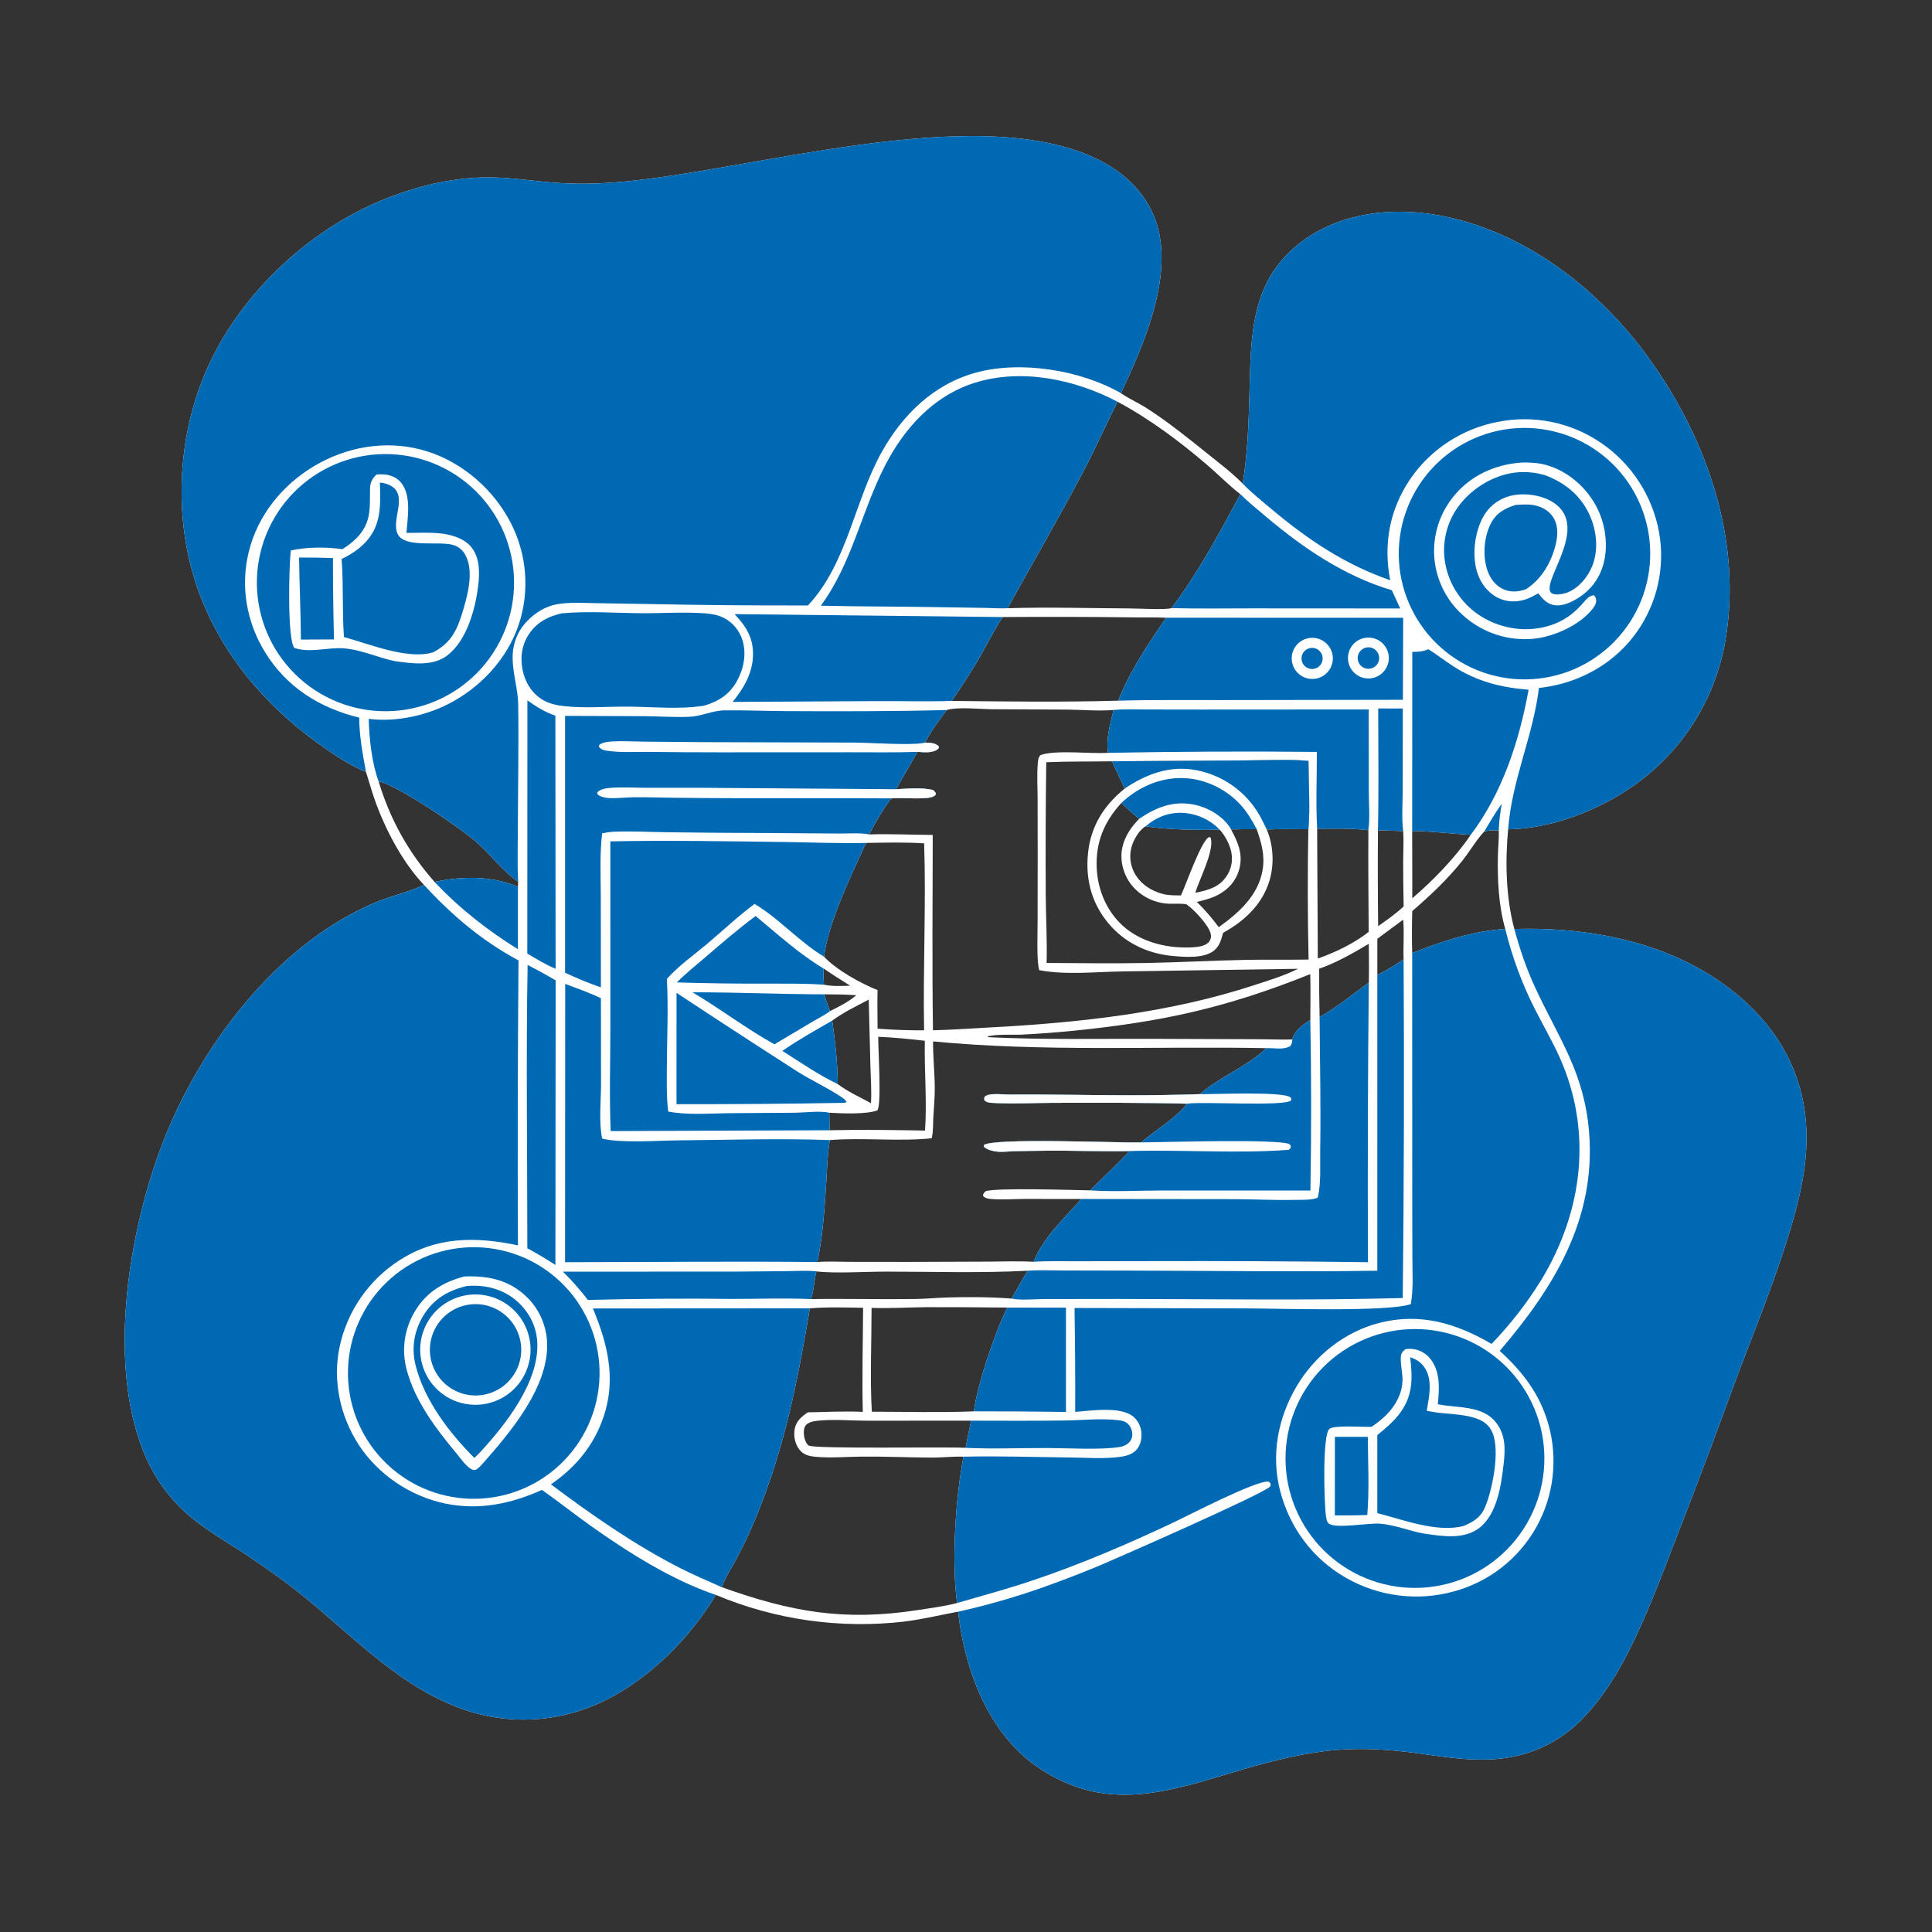 <?xml version="1.0" encoding="utf-8" ?>
<svg xmlns="http://www.w3.org/2000/svg" xmlns:xlink="http://www.w3.org/1999/xlink" width="1024" height="1024">
	<rect width="100%" height="100%" fill="#333333" stroke="none"/>
	<path fill="white" d="M193.981 409.134Q192.896 408.706 191.836 408.218C183.594 404.478 175.639 399.112 168.31 393.811C140.462 373.671 117.904 347.207 105.751 314.771C91.492 276.711 93.487 231.094 110.264 194.289C128.743 153.749 166.259 119.418 207.992 103.917C224.166 97.909 241.559 93.999 258.852 94.011C269.997 94.018 281.096 95.758 292.19 96.689C304.159 97.694 315.879 97.529 327.849 96.516C398.561 90.525 515.995 53.8 580.25 83.717C594.811 90.497 606.852 101.284 612.417 116.66C622.714 145.108 606.346 182.529 594.107 208.392L594.801 208.859C598.969 211.634 603.642 213.679 607.859 216.395C619.149 223.666 629.822 232.257 640.284 240.674C646.514 245.687 653.058 250.626 658.661 256.339C661.181 240.717 661.789 225.384 662.212 209.586C663.061 177.894 662.386 147.958 690.937 127.338C710.989 112.856 736.896 109.832 760.822 113.824C807.437 121.6 848.099 153.451 874.936 191.272C905.254 234 923.48 287.149 914.439 339.762Q914.191 341.194 913.909 342.62Q913.626 344.045 913.308 345.463Q912.991 346.881 912.638 348.291Q912.286 349.701 911.899 351.102Q911.512 352.503 911.091 353.894Q910.67 355.284 910.215 356.665Q909.76 358.045 909.271 359.413Q908.782 360.782 908.259 362.138Q907.737 363.494 907.181 364.837Q906.625 366.18 906.037 367.508Q905.449 368.837 904.828 370.151Q904.207 371.465 903.554 372.764Q902.901 374.062 902.216 375.344Q901.531 376.626 900.816 377.89Q900.1 379.155 899.353 380.402Q898.606 381.648 897.829 382.876Q897.052 384.104 896.245 385.313Q895.437 386.521 894.601 387.71Q893.764 388.898 892.899 390.065Q892.033 391.233 891.139 392.379Q890.245 393.524 889.324 394.648Q888.402 395.771 887.453 396.872Q886.504 397.973 885.528 399.049Q884.552 400.126 883.55 401.179Q882.548 402.232 881.52 403.259Q880.493 404.287 879.44 405.289Q878.388 406.291 877.311 407.267Q876.234 408.243 875.134 409.192Q874.033 410.141 872.91 411.063Q871.786 411.985 870.641 412.879Q869.495 413.773 868.328 414.639Q867.16 415.504 865.972 416.341C847.205 429.521 822.498 439.219 799.338 439.564C797.742 456.671 798.143 475.714 802.629 492.386C846.73 491.085 893.185 501.064 926.329 532.107C945.565 550.124 956.604 573.087 957.459 599.551C957.897 613.13 955.615 626.8 952.188 639.912C943.502 673.15 929.77 704.837 917.916 737.009Q903.728 776.062 888.566 814.748C880.645 835.319 872.923 856.212 862.911 875.881C856.759 887.967 849.269 899.765 839.97 909.689C826.012 924.583 808.61 932.003 788.256 932.596C774.852 932.986 762.191 930.658 748.979 928.948C735.717 927.232 722.165 926.412 708.82 927.477C691.719 928.841 675.11 933.064 658.689 937.839C626.899 947.083 595.623 959.204 563.232 944.134C555.048 940.327 547.322 935.42 540.762 929.19C520.684 910.123 510.816 881.092 507.82 854.222C498.245 855.995 488.951 858.273 479.246 859.476Q476.082 859.843 472.907 860.109Q469.733 860.375 466.552 860.539Q463.37 860.703 460.186 860.765Q457.001 860.827 453.815 860.787Q450.63 860.747 447.448 860.605Q444.265 860.463 441.089 860.22Q437.913 859.976 434.746 859.631Q431.58 859.285 428.426 858.839Q425.272 858.393 422.133 857.845Q418.995 857.298 415.876 856.651Q412.757 856.003 409.661 855.256Q406.564 854.509 403.493 853.664Q400.422 852.818 397.379 851.874Q394.336 850.931 391.326 849.89Q388.315 848.85 385.339 847.713Q382.363 846.577 379.425 845.346C365.768 868.215 343.569 890.528 319.4 901.858Q318.309 902.383 317.204 902.88Q316.1 903.377 314.984 903.846Q313.868 904.316 312.74 904.757Q311.613 905.198 310.474 905.611Q309.336 906.024 308.188 906.408Q307.039 906.793 305.882 907.148Q304.724 907.504 303.558 907.83Q302.392 908.157 301.218 908.454Q300.044 908.751 298.864 909.019Q297.683 909.287 296.495 909.525Q295.308 909.763 294.115 909.971Q292.922 910.18 291.725 910.358Q290.527 910.536 289.325 910.685Q288.124 910.833 286.918 910.952Q285.713 911.07 284.506 911.158Q283.298 911.246 282.089 911.304Q280.879 911.362 279.668 911.39Q278.458 911.418 277.247 911.415Q276.036 911.412 274.826 911.379Q273.615 911.346 272.406 911.283Q271.197 911.22 269.989 911.127Q268.782 911.033 267.577 910.91Q266.373 910.786 265.172 910.632Q263.971 910.479 262.774 910.295Q261.577 910.112 260.385 909.898Q259.193 909.684 258.007 909.441Q256.821 909.198 255.641 908.925Q254.461 908.652 253.288 908.35Q252.116 908.048 250.951 907.716Q249.787 907.385 248.631 907.024Q247.475 906.663 246.328 906.274Q245.181 905.885 244.045 905.467C207.213 891.886 181.866 861.187 151.047 838.463Q139.624 829.97 127.689 822.214C117.472 815.6 106.614 809.357 97.657 801.056Q96.116 799.625 94.646 798.122Q93.176 796.618 91.781 795.044Q90.386 793.47 89.07 791.83Q87.753 790.191 86.518 788.488Q85.283 786.786 84.133 785.026Q82.982 783.266 81.918 781.452Q80.855 779.638 79.881 777.774Q78.907 775.91 78.025 774.001C56.254 726.622 67.626 655.26 85.408 607.878C103.376 560 139.602 509.829 185.179 485.03C190.95 481.891 196.951 478.901 203.14 476.692C210.023 474.235 217.24 472.444 223.879 469.371L224.683 468.995C213.968 457.754 205.15 441.302 199.689 426.889C197.483 421.069 195.873 415.058 193.981 409.134ZM507.274 849.645C504.267 828.21 506.445 793.503 510.685 772.074C505.084 771.894 499.387 772.582 493.76 772.555C481.411 772.496 469.108 771.913 456.737 772.028C448.588 772.103 440.123 772.896 432.028 772.104C428.609 771.769 425.839 771.06 423.642 768.243C421.328 765.277 420.551 761.129 421.187 757.463C421.916 753.255 424.81 750.804 428.19 748.56C437.929 748.413 447.552 747.857 457.301 748.309C456.853 729.961 457.367 711.505 457.463 693.146C448.098 693.018 438.587 692.667 429.246 693.447C422.651 732.441 416.016 766.836 400.907 803.703C397.938 810.947 394.58 818.232 390.911 825.151C388.155 830.35 384.586 835.734 382.528 841.229C419.262 854.368 447.434 859.398 486.382 853.376C493.277 852.31 500.516 851.396 507.274 849.645ZM748.514 482.895Q748.208 494.024 748.489 505.153C764.375 498.817 780.612 493.446 797.812 492.347C794.263 479.903 793.64 466.237 793.926 453.335C794.02 449.066 794.503 444.771 794.395 440.508L794.38 440.072C791.75 440.065 789.315 440.088 786.722 440.639C782.303 445.433 778.987 451.309 774.906 456.409C767.125 466.132 757.931 474.79 748.514 482.895ZM274.606 467.326C266.644 461.913 260.35 453.36 253.2 446.916C244.739 439.289 210.5 416.01 200.656 414.133C206.731 434.248 216.433 451.678 230.306 467.424C245.012 464.342 260.405 464.109 274.508 469.974L274.606 467.326ZM493.818 603.31C475.94 605.142 457.755 602.858 439.831 604.27C438.551 611.598 438.389 619.248 437.921 626.669C437.036 640.683 436.113 655.152 433.247 668.92C438.724 668.445 444.484 668.791 449.982 668.807L482.119 668.843L523.71 668.69C531.704 668.65 539.811 668.341 547.79 668.783C552.704 656.266 564.279 645.42 573.156 635.489L543.129 635.457C537.478 635.489 531.607 635.939 525.989 635.543C524.076 635.408 522.251 635.281 520.954 633.769C521.225 632.45 521.427 632.338 522.398 631.375C528.074 629.42 568.926 630.771 577.739 630.913C584.736 623.98 591.985 617.231 598.757 610.081C584.282 610.424 569.758 609.755 555.269 609.889Q546.367 609.962 537.467 610.166C534.551 610.24 531.442 610.682 528.545 610.386C526.503 610.177 523.75 609.568 522.102 608.281C521.301 607.656 521.545 607.992 521.428 606.913C526.727 602.969 592.28 605.814 604.779 605.51C611.939 599.378 623.786 592.235 629.181 584.976C605.557 584.363 581.852 584.478 558.219 584.522C547.408 584.542 536.287 585.218 525.512 584.523C524.052 584.429 522.967 584.269 521.834 583.279C521.546 582.005 521.496 582.096 522.185 580.994C523.453 580.296 524.561 580.066 526.009 579.972C529.032 579.773 532.178 580.127 535.222 580.121Q548.237 580.021 561.25 580.219C586.111 580.481 611.171 580.826 636.015 579.914C646.51 570.567 661.037 565.422 671.142 555.541C612.185 554.418 553.38 557.625 494.541 551.97C494.478 560.209 495.377 568.345 495.454 576.548C495.504 581.851 494.921 587.222 494.661 592.521C494.485 596.1 494.684 599.82 493.818 603.31ZM490.324 393.6C492.96 393.701 495.32 393.65 497.435 395.409L497.674 396.306C496.821 397.618 495.371 398.094 493.897 398.422C491.494 398.954 488.72 398.613 486.275 398.51C482.61 405.16 478.556 411.621 474.97 418.3C481.512 417.981 488.105 417.267 494.556 418.715C495.475 419.604 495.837 419.776 496.103 421.004C494.784 422.604 492.897 422.775 490.906 422.955C484.769 423.509 478.566 422.738 472.42 423.156C467.795 429.167 464.195 435.583 460.661 442.26C471.823 441.903 483.187 442.475 494.372 442.536C494.329 477.039 493.99 511.568 494.495 546.066C504.403 545.848 514.349 545.119 524.249 544.594C571.659 542.082 619.525 536.985 664.839 522.127C672.566 519.594 680.715 517.134 687.997 513.481L595.169 514.877C580.79 515.053 564.891 516.899 550.773 514.199C550.446 512.788 550.249 511.426 550.135 509.981C549.593 503.103 549.939 495.999 549.946 489.093L549.997 452.16L549.951 422.552C549.918 416.694 549.546 410.577 550.039 404.746C550.188 402.975 550.264 401.571 551.431 400.221C559.319 397.365 577.639 399.558 586.725 399.063L587.286 399.028C586.035 391.741 588.525 383.37 590.239 376.308C582.109 376.958 573.892 376.204 565.751 376.102L525.207 375.897C519.107 375.814 507.193 374.59 501.759 376.34C497.72 381.876 493.397 387.458 490.324 393.6ZM693.502 403.275C682.657 402.339 671.278 403.004 660.369 403.034L589.389 403.498C577.792 403.713 566.109 403.491 554.533 403.993Q554.052 439.194 554.266 474.395C554.324 486.357 555.066 498.434 554.726 510.384C572.249 510.465 589.81 510.74 607.33 510.408C625.126 510.07 642.907 509.102 660.709 508.743C671.669 508.523 682.625 508.808 693.586 508.576Q692.786 474.047 693.455 439.515C694.48 429.131 693.544 414.085 693.502 403.275ZM534.081 322.362C555.758 321.71 577.567 322.384 599.258 322.489C603.943 322.512 617.584 323.325 620.889 322.321C635.056 303.591 646.281 282.562 657.419 261.937C651.216 257.176 645.533 251.291 639.558 246.198C624.858 233.671 609.365 222.068 592.318 212.929C586.137 225.257 580.499 237.924 574.077 250.118C561.258 274.461 547.327 298.246 534.081 322.362ZM465.475 549.522C465.4 555.82 467.368 585.702 465.005 588.545C459.065 590.703 446.097 590.159 439.559 589.765Q439.663 594.411 439.694 599.059C456.493 598.65 473.473 598.936 490.275 599.219C491.382 583.543 489.842 567.384 490.179 551.634C481.997 550.69 473.705 549.846 465.475 549.522ZM460.45 529.825C454.152 533.155 446.777 536.686 441.108 540.936C442.638 551.988 443.997 563.408 444.01 574.577C449.196 578.556 455.901 581.56 461.633 584.707C462.017 578.134 461.503 571.396 461.326 564.806L460.45 529.825ZM730.348 440.046Q730.154 465.466 730.444 490.885C735.092 487.578 739.808 484.341 743.967 480.415Q743.699 468.476 743.711 456.534C743.739 451.234 744.052 445.8 743.743 440.517L730.348 440.046ZM699.419 539.031C708.869 533.716 716.775 527.083 725.494 520.793C725.666 513.949 725.534 507.084 725.493 500.237C717.074 505.214 708.467 510.216 699.199 513.444Q699.098 526.239 699.419 539.031ZM436.464 513.308C436.498 516.172 436.421 519.079 436.734 521.928C441.227 522.836 446.044 522.609 450.604 522.447Q443.443 518.018 436.464 513.308ZM748.554 476.099C759.911 466.322 771.044 454.906 779.513 442.496C769.189 441.904 758.822 440.545 748.485 440.447L748.554 476.099ZM436.876 527.016C437.815 529.998 438.664 533.034 439.965 535.882C444.954 533.429 449.601 531.082 453.877 527.488C448.209 527.056 442.556 527.042 436.876 527.016ZM730.017 497.568L730.012 516.718C734.901 514.432 739.413 511.439 743.942 508.528C743.647 501.525 744.356 494.392 743.712 487.439L730.017 497.568ZM429.778 688.545C448.198 688.262 466.637 688.755 485.058 688.503C490.68 688.426 496.281 687.861 501.899 687.689C513.143 687.345 524.969 687.422 536.183 688.277C538.916 683.26 541.718 678.342 544.755 673.501C519.764 674.835 494.322 673.999 469.286 673.982C459.387 673.975 441.815 675.072 432.73 673.845C431.511 678.564 431.39 684.039 429.778 688.545ZM489.788 546.082C489.161 513.081 490.889 479.997 489.821 446.995C479.561 446.315 469.302 446.612 459.028 446.766C451.522 463.053 438.798 489.545 436.763 507.066C443.293 514.062 456.249 521.246 465.122 524.774C464.959 531.579 465.103 538.41 465.133 545.218Q477.442 546.178 489.788 546.082ZM514.719 752.985L459.445 753.001C451.184 752.989 442.37 752.175 434.181 752.941C431.977 753.147 428.766 753.519 427.184 755.304C425.813 756.851 425.898 759.775 426.275 761.658C426.581 763.183 427.274 765.182 428.6 766.141C431.317 768.107 501.824 766.74 511.766 767.389Q513.175 760.173 514.719 752.985ZM698.112 439.241L698.465 508.053C707.729 504.796 717.658 500.047 725.431 493.93C725.332 475.977 725.134 458.004 725.269 440.05C716.401 438.883 707.055 439.252 698.112 439.241ZM516.204 748.046C517.868 734.054 527.516 705.715 533.88 693.038Q512.496 692.8 491.111 692.83C481.449 692.927 471.593 693.528 461.95 693.213C461.956 711.037 461.073 730.662 462.084 748.237C480.076 748.239 498.233 748.766 516.204 748.046ZM684.966 550.948C686.154 546.023 690.536 543.223 694.497 540.592C694.519 532.506 694.692 524.386 694.467 516.304C649.998 534.188 615.792 541.635 568.2 546.403Q554.9 547.697 541.554 548.375C535.954 548.618 528.822 547.996 523.418 549.311L523.641 549.723C552.599 551.152 581.62 550.501 610.606 550.603L666.034 550.815C672.325 550.815 678.686 551.116 684.966 550.948ZM531.417 327.055C526.948 333.878 523.339 341.233 519.283 348.304Q512.339 360.221 504.394 371.496C533.74 371.828 563.359 372.21 592.69 371.371C599.031 355.342 608.396 341.527 618.098 327.409C611.573 327.108 604.955 327.315 598.413 327.197Q564.916 326.792 531.417 327.055Z"/>
	<path fill="#0069B4" d="M802.629 492.386C846.73 491.085 893.185 501.064 926.329 532.107C945.565 550.124 956.604 573.087 957.459 599.551C957.897 613.13 955.615 626.8 952.188 639.912C943.502 673.15 929.77 704.837 917.916 737.009Q903.728 776.062 888.566 814.748C880.645 835.319 872.923 856.212 862.911 875.881C856.759 887.967 849.269 899.765 839.97 909.689C826.012 924.583 808.61 932.003 788.256 932.596C774.852 932.986 762.191 930.658 748.979 928.948C735.717 927.232 722.165 926.412 708.82 927.477C691.719 928.841 675.11 933.064 658.689 937.839C626.899 947.083 595.623 959.204 563.232 944.134C555.048 940.327 547.322 935.42 540.762 929.19C520.684 910.123 510.816 881.092 507.82 854.222Q530.661 849.16 552.719 841.363Q567.447 836.126 581.889 830.145C591.764 826.014 670.456 791.447 673.15 787.891C673.641 787.244 673.431 786.884 673.37 786.13L672.37 785.3C666.058 784.408 630.162 803.08 622.112 806.878C597.782 818.358 573.269 828.893 547.762 837.514C534.393 842.033 520.822 845.72 507.274 849.645C504.267 828.21 506.445 793.503 510.685 772.074C529.311 771.63 548.047 772.285 566.678 772.484C575.507 772.578 585.092 773.354 593.811 772.14C596.787 771.726 599.788 770.979 601.983 768.8C604.253 766.547 605.095 763.32 605.018 760.195C604.931 756.731 603.563 753.412 600.956 751.087C594.273 745.125 578.206 747.742 569.874 748.339Q569.98 720.799 569.519 693.263L661.178 693.482C678.07 693.516 735.76 695.417 747.76 691.213C749.179 683.273 748.62 674.81 748.587 666.762L748.521 634.028L748.489 505.153C764.375 498.817 780.612 493.446 797.812 492.347C801.433 507.05 806.478 520.825 813.284 534.362C817.685 543.117 822.69 551.588 826.689 560.542C844.214 599.773 838.912 642.069 816.949 678.339Q811.276 687.513 804.657 696.031Q798.038 704.548 790.549 712.312C771.96 701.397 752.755 695.648 731.264 701.115C712.757 705.824 696.924 718.393 687.256 734.742C677.276 751.621 673.533 771.386 678.581 790.51C683.677 809.811 695.755 826.131 713.113 836.106Q714.719 837.038 716.37 837.889Q718.02 838.739 719.711 839.507Q721.402 840.275 723.128 840.958Q724.855 841.641 726.614 842.237Q728.372 842.834 730.158 843.342Q731.944 843.85 733.753 844.269Q735.562 844.688 737.39 845.017Q739.217 845.346 741.059 845.584Q742.9 845.821 744.752 845.967Q746.603 846.113 748.459 846.167Q750.315 846.221 752.171 846.183Q754.028 846.144 755.88 846.014Q757.733 845.884 759.576 845.661Q761.42 845.439 763.25 845.126Q765.08 844.812 766.892 844.408Q768.705 844.004 770.495 843.511Q772.217 843.047 773.915 842.498Q775.612 841.949 777.279 841.316Q778.947 840.683 780.581 839.967Q782.215 839.252 783.812 838.456Q785.408 837.66 786.962 836.785Q788.517 835.911 790.026 834.959Q791.535 834.008 792.995 832.983Q794.455 831.958 795.862 830.862Q797.269 829.765 798.619 828.599Q799.97 827.434 801.26 826.203Q802.551 824.972 803.779 823.677Q805.006 822.383 806.168 821.03Q807.33 819.676 808.422 818.266Q809.515 816.856 810.536 815.393Q811.557 813.931 812.504 812.419Q813.451 810.907 814.321 809.35Q815.18 807.807 815.962 806.223Q816.744 804.639 817.448 803.019Q818.151 801.398 818.774 799.745Q819.397 798.092 819.937 796.411Q820.478 794.729 820.935 793.023Q821.393 791.317 821.766 789.59Q822.139 787.863 822.426 786.121Q822.714 784.378 822.915 782.623Q823.117 780.868 823.232 779.105Q823.347 777.343 823.375 775.576Q823.403 773.81 823.344 772.045Q823.286 770.279 823.14 768.519Q822.995 766.758 822.763 765.007Q822.531 763.256 822.213 761.518Q821.896 759.781 821.493 758.061Q821.09 756.341 820.603 754.643C816.121 738.821 806.866 726.888 794.877 716.004C823.405 682.684 845.895 646.439 842.268 600.381C839.754 568.454 826.39 550.814 813.736 523.569C809.049 513.478 805.545 503.111 802.629 492.386Z"/>
	<path fill="#0069B4" d="M193.981 409.134Q192.896 408.706 191.836 408.218C183.594 404.478 175.639 399.112 168.31 393.811C140.462 373.671 117.904 347.207 105.751 314.771C91.492 276.711 93.487 231.094 110.264 194.289C128.743 153.749 166.259 119.418 207.992 103.917C224.166 97.909 241.559 93.999 258.852 94.011C269.997 94.018 281.096 95.758 292.19 96.689C304.159 97.694 315.879 97.529 327.849 96.516C398.561 90.525 515.995 53.8 580.25 83.717C594.811 90.497 606.852 101.284 612.417 116.66C622.714 145.108 606.346 182.529 594.107 208.392C572.771 196.115 540.955 190.991 517.182 197.516C494.829 203.651 478.361 219.813 467.278 239.691C452.78 265.693 449.11 298.689 428.227 320.896Q386.145 321.013 344.072 320.157L316.25 319.692C309.223 319.583 301.781 319.043 294.838 320.332C289.125 321.392 283.753 324.783 279.697 328.875C274.342 334.28 271.638 341.211 271.699 348.786C271.765 357.062 274.526 365.071 274.654 373.464C274.985 395.274 274.532 417.139 274.473 438.952C274.447 448.368 274.163 457.926 274.606 467.326C266.644 461.913 260.35 453.36 253.2 446.916C244.739 439.289 210.5 416.01 200.656 414.133C197.055 404.288 195.684 391.44 195.426 381.026C210.476 382.884 227.158 379.082 240.316 371.7C257.112 362.278 270.807 346.447 275.96 327.719Q276.424 326.035 276.804 324.33Q277.184 322.625 277.478 320.904Q277.772 319.182 277.98 317.448Q278.187 315.714 278.308 313.971Q278.429 312.229 278.463 310.482Q278.496 308.736 278.442 306.99Q278.389 305.244 278.248 303.503Q278.107 301.762 277.879 300.031Q277.651 298.299 277.337 296.581Q277.023 294.863 276.624 293.162Q276.225 291.462 275.741 289.784Q275.257 288.105 274.69 286.453Q274.122 284.801 273.473 283.18Q272.825 281.558 272.095 279.971Q271.366 278.384 270.559 276.835Q269.751 275.286 268.867 273.78C259.037 256.788 242.138 243.222 223.042 238.264C203.842 233.279 183.568 236.91 166.613 246.958C149.735 256.961 136.684 273.031 131.915 292.206C127.347 310.57 130.529 329.375 140.365 345.496C151.777 364.199 169.374 375.245 190.408 380.364C190.41 389.893 192.234 399.784 193.981 409.134Z"/>
	<path fill="#0069B4" d="M224.683 468.995C239.651 485.202 255.322 498.591 274.83 509.05Q274.176 584.56 274.526 660.069C252.33 655.359 231.285 655.285 211.617 668.04Q210.115 669.006 208.663 670.046Q207.211 671.085 205.812 672.195Q204.413 673.305 203.07 674.482Q201.728 675.659 200.445 676.901Q199.162 678.144 197.942 679.448Q196.721 680.751 195.567 682.114Q194.413 683.476 193.327 684.894Q192.241 686.312 191.227 687.781Q190.212 689.251 189.271 690.769Q188.331 692.287 187.466 693.849Q186.601 695.411 185.814 697.015Q185.028 698.618 184.321 700.258Q183.615 701.898 182.99 703.571Q182.365 705.244 181.823 706.945Q181.281 708.647 180.824 710.373Q180.367 712.099 179.996 713.846C176.209 731.715 180.252 750.607 190.184 765.852C200.439 781.593 217.599 793.111 235.982 796.908C253.909 800.612 270.756 797.085 287.227 789.68C295.8 795.691 303.985 802.215 312.504 808.295C332.406 822.498 356.134 837.512 379.425 845.346C365.768 868.215 343.569 890.528 319.4 901.858Q318.309 902.383 317.204 902.88Q316.1 903.377 314.984 903.846Q313.868 904.316 312.74 904.757Q311.613 905.198 310.474 905.611Q309.336 906.024 308.188 906.408Q307.039 906.793 305.882 907.148Q304.724 907.504 303.558 907.83Q302.392 908.157 301.218 908.454Q300.044 908.751 298.864 909.019Q297.683 909.287 296.495 909.525Q295.308 909.763 294.115 909.971Q292.922 910.18 291.725 910.358Q290.527 910.536 289.325 910.685Q288.124 910.833 286.918 910.952Q285.713 911.07 284.506 911.158Q283.298 911.246 282.089 911.304Q280.879 911.362 279.668 911.39Q278.458 911.418 277.247 911.415Q276.036 911.412 274.826 911.379Q273.615 911.346 272.406 911.283Q271.197 911.22 269.989 911.127Q268.782 911.033 267.577 910.91Q266.373 910.786 265.172 910.632Q263.971 910.479 262.774 910.295Q261.577 910.112 260.385 909.898Q259.193 909.684 258.007 909.441Q256.821 909.198 255.641 908.925Q254.461 908.652 253.288 908.35Q252.116 908.048 250.951 907.716Q249.787 907.385 248.631 907.024Q247.475 906.663 246.328 906.274Q245.181 905.885 244.045 905.467C207.213 891.886 181.866 861.187 151.047 838.463Q139.624 829.97 127.689 822.214C117.472 815.6 106.614 809.357 97.657 801.056Q96.116 799.625 94.646 798.122Q93.176 796.618 91.781 795.044Q90.386 793.47 89.07 791.83Q87.753 790.191 86.518 788.488Q85.283 786.786 84.133 785.026Q82.982 783.266 81.918 781.452Q80.855 779.638 79.881 777.774Q78.907 775.91 78.025 774.001C56.254 726.622 67.626 655.26 85.408 607.878C103.376 560 139.602 509.829 185.179 485.03C190.95 481.891 196.951 478.901 203.14 476.692C210.023 474.235 217.24 472.444 223.879 469.371L224.683 468.995Z"/>
	<path fill="#0069B4" d="M658.661 256.339C661.181 240.717 661.789 225.384 662.212 209.586C663.061 177.894 662.386 147.958 690.937 127.338C710.989 112.856 736.896 109.832 760.822 113.824C807.437 121.6 848.099 153.451 874.936 191.272C905.254 234 923.48 287.149 914.439 339.762Q914.191 341.194 913.909 342.62Q913.626 344.045 913.308 345.463Q912.991 346.881 912.638 348.291Q912.286 349.701 911.899 351.102Q911.512 352.503 911.091 353.894Q910.67 355.284 910.215 356.665Q909.76 358.045 909.271 359.413Q908.782 360.782 908.259 362.138Q907.737 363.494 907.181 364.837Q906.625 366.18 906.037 367.508Q905.449 368.837 904.828 370.151Q904.207 371.465 903.554 372.764Q902.901 374.062 902.216 375.344Q901.531 376.626 900.816 377.89Q900.1 379.155 899.353 380.402Q898.606 381.648 897.829 382.876Q897.052 384.104 896.245 385.313Q895.437 386.521 894.601 387.71Q893.764 388.898 892.899 390.065Q892.033 391.233 891.139 392.379Q890.245 393.524 889.324 394.648Q888.402 395.771 887.453 396.872Q886.504 397.973 885.528 399.049Q884.552 400.126 883.55 401.179Q882.548 402.232 881.52 403.259Q880.493 404.287 879.44 405.289Q878.388 406.291 877.311 407.267Q876.234 408.243 875.134 409.192Q874.033 410.141 872.91 411.063Q871.786 411.985 870.641 412.879Q869.495 413.773 868.328 414.639Q867.16 415.504 865.972 416.341C847.205 429.521 822.498 439.219 799.338 439.564C801.311 413.4 812.575 390.216 815.659 364.664Q817.933 364.372 820.197 364.007C839.097 360.9 856.362 350.784 867.484 335.064Q868.488 333.647 869.421 332.182Q870.354 330.717 871.214 329.208Q872.073 327.699 872.857 326.149Q873.641 324.599 874.348 323.013Q875.054 321.426 875.681 319.807Q876.309 318.187 876.855 316.538Q877.402 314.89 877.866 313.216Q878.331 311.543 878.712 309.849Q879.093 308.154 879.391 306.443Q879.688 304.732 879.9 303.008Q880.112 301.284 880.239 299.552Q880.366 297.82 880.407 296.084Q880.449 294.347 880.404 292.611Q880.36 290.875 880.229 289.143Q880.099 287.411 879.884 285.688Q879.668 283.965 879.368 282.254Q879.047 280.467 878.638 278.698Q878.228 276.929 877.732 275.183Q877.235 273.436 876.653 271.717Q876.07 269.997 875.403 268.309Q874.736 266.62 873.986 264.966Q873.236 263.313 872.405 261.699Q871.574 260.084 870.664 258.513Q869.754 256.942 868.767 255.418Q867.78 253.894 866.719 252.421Q865.658 250.948 864.525 249.529Q863.392 248.11 862.19 246.749Q860.989 245.388 859.721 244.088Q858.453 242.789 857.122 241.554Q855.792 240.318 854.401 239.151Q853.011 237.983 851.565 236.886Q850.118 235.788 848.619 234.764Q847.136 233.748 845.604 232.808Q844.072 231.868 842.495 231.006Q840.918 230.143 839.3 229.361Q837.682 228.579 836.027 227.878Q834.372 227.178 832.684 226.561Q830.995 225.944 829.278 225.412Q827.562 224.88 825.82 224.435Q824.079 223.99 822.317 223.633Q820.556 223.275 818.779 223.006Q817.002 222.737 815.213 222.557Q813.425 222.378 811.63 222.288Q809.835 222.197 808.037 222.197Q806.24 222.197 804.445 222.287Q802.65 222.376 800.861 222.556Q799.073 222.735 797.296 223.003Q795.519 223.272 793.757 223.629Q792.009 223.963 790.279 224.382Q788.55 224.801 786.843 225.304Q785.136 225.807 783.456 226.393Q781.776 226.979 780.126 227.646Q778.476 228.314 776.861 229.061Q775.246 229.808 773.67 230.634Q772.093 231.459 770.559 232.361Q769.025 233.262 767.536 234.238Q766.048 235.213 764.609 236.26Q763.17 237.308 761.785 238.424Q760.399 239.54 759.069 240.723Q757.739 241.905 756.469 243.152Q755.199 244.398 753.991 245.705Q752.784 247.012 751.641 248.377Q750.499 249.741 749.425 251.16Q748.35 252.578 747.347 254.048C736.476 270.199 733.143 288.49 736.833 307.54C712.801 299.184 693.206 286.016 673.901 269.818C668.741 265.489 663.346 261.187 658.661 256.339Z"/>
	<path fill="#0069B4" d="M314.272 693.515L429.246 693.447C422.651 732.441 416.016 766.836 400.907 803.703C397.938 810.947 394.58 818.232 390.911 825.151C388.155 830.35 384.586 835.734 382.528 841.229C375.126 837.875 367.698 834.808 360.453 831.097C336.143 818.647 313.816 803.106 292.011 786.746C303.631 778.753 312.77 768.53 318.222 755.395C327.192 733.784 322.879 714.294 314.272 693.515Z"/>
	<path fill="#0069B4" d="M230.306 467.424C245.012 464.342 260.405 464.109 274.508 469.974L274.503 503.112C258.256 492.99 243.423 481.385 230.306 467.424Z"/>
	<path fill="#0069B4" d="M786.722 440.639C789.697 435.757 792.524 430.633 795.962 426.063C795.128 430.723 794.525 435.338 794.38 440.072C791.75 440.065 789.315 440.088 786.722 440.639Z"/>
	<path fill="#0069B4" d="M743.169 704.759Q744.842 704.593 746.521 704.509Q748.199 704.425 749.88 704.423Q751.561 704.422 753.24 704.502Q754.919 704.583 756.592 704.746Q758.266 704.908 759.929 705.153Q761.592 705.397 763.241 705.723Q764.89 706.049 766.521 706.455Q768.152 706.861 769.762 707.347Q771.371 707.832 772.954 708.396Q774.538 708.959 776.092 709.6Q777.646 710.241 779.167 710.957Q780.688 711.672 782.172 712.462Q783.656 713.252 785.1 714.113Q786.543 714.974 787.943 715.905Q789.342 716.836 790.695 717.834Q792.047 718.833 793.349 719.896Q794.651 720.96 795.899 722.086Q797.147 723.211 798.339 724.397Q799.53 725.583 800.662 726.825Q801.794 728.068 802.864 729.365Q803.934 730.661 804.939 732.009Q805.944 733.356 806.882 734.751Q807.82 736.146 808.688 737.585Q809.557 739.025 810.354 740.505Q811.15 741.985 811.874 743.502Q812.597 745.019 813.245 746.57Q813.894 748.121 814.465 749.702Q815.037 751.283 815.53 752.89Q816.023 754.497 816.438 756.126Q816.852 757.755 817.186 759.403Q817.519 761.05 817.772 762.712Q818.025 764.374 818.196 766.046Q818.367 767.718 818.456 769.397Q818.545 771.075 818.551 772.756Q818.558 774.437 818.482 776.117Q818.407 777.796 818.249 779.469Q818.091 781.143 817.851 782.807Q817.612 784.47 817.291 786.12Q816.97 787.77 816.569 789.403Q816.167 791.035 815.687 792.646Q815.206 794.257 814.647 795.842Q814.088 797.427 813.452 798.983Q812.816 800.539 812.104 802.062Q811.393 803.585 810.608 805.071Q809.823 806.558 808.966 808.004Q808.109 809.45 807.182 810.852Q806.255 812.255 805.261 813.61Q804.266 814.965 803.207 816.27Q802.147 817.575 801.025 818.827Q799.903 820.078 798.721 821.273Q797.538 822.468 796.299 823.604Q795.06 824.74 793.767 825.813Q792.473 826.887 791.129 827.896Q789.784 828.905 788.392 829.847Q787 830.789 785.563 831.661Q784.126 832.534 782.649 833.335Q781.171 834.136 779.656 834.864Q778.141 835.592 776.592 836.245Q775.043 836.898 773.464 837.474Q771.884 838.05 770.279 838.548Q768.674 839.046 767.046 839.465Q765.418 839.884 763.771 840.223Q762.125 840.562 760.464 840.819Q758.803 841.077 757.131 841.253Q755.453 841.43 753.768 841.524Q752.084 841.618 750.396 841.629Q748.709 841.64 747.023 841.568Q745.338 841.496 743.657 841.341Q741.977 841.186 740.307 840.949Q738.636 840.712 736.979 840.393Q735.323 840.074 733.683 839.674Q732.044 839.274 730.427 838.794Q728.809 838.314 727.217 837.755Q725.625 837.196 724.063 836.559Q722.5 835.922 720.971 835.21Q719.441 834.497 717.949 833.71Q716.456 832.923 715.004 832.063Q713.552 831.204 712.144 830.274Q710.736 829.344 709.376 828.347Q708.015 827.349 706.705 826.285Q705.395 825.222 704.139 824.095Q702.883 822.968 701.684 821.781Q700.485 820.594 699.346 819.35Q698.207 818.105 697.13 816.806Q696.053 815.507 695.042 814.157Q694.03 812.806 693.086 811.408Q692.142 810.009 691.268 808.566Q690.394 807.123 689.592 805.638Q688.79 804.154 688.061 802.632Q687.333 801.11 686.681 799.554Q686.029 797.997 685.453 796.411Q684.878 794.825 684.382 793.212Q683.885 791.6 683.469 789.965Q683.052 788.33 682.716 786.676Q682.381 785.023 682.127 783.355Q681.873 781.687 681.701 780.008Q681.529 778.329 681.44 776.645Q681.351 774.96 681.345 773.272Q681.339 771.585 681.416 769.899Q681.493 768.214 681.653 766.534Q681.812 764.854 682.055 763.185Q682.297 761.515 682.62 759.859Q682.944 758.203 683.349 756.565Q683.754 754.927 684.239 753.311Q684.724 751.695 685.288 750.104Q685.851 748.514 686.493 746.953Q687.134 745.393 687.851 743.865Q688.568 742.338 689.36 740.848Q690.151 739.358 691.015 737.908Q691.879 736.459 692.813 735.054Q693.747 733.648 694.749 732.291Q695.75 730.933 696.818 729.626Q697.885 728.32 699.016 727.067Q700.146 725.814 701.337 724.619Q702.527 723.423 703.775 722.288Q705.023 721.152 706.325 720.079Q707.628 719.006 708.981 717.999Q710.334 716.991 711.736 716.051Q713.137 715.111 714.583 714.241Q716.029 713.372 717.515 712.574Q719.002 711.776 720.526 711.053Q722.051 710.329 723.609 709.681Q725.167 709.033 726.755 708.463Q728.343 707.892 729.957 707.401Q731.571 706.909 733.207 706.497Q734.843 706.086 736.498 705.755Q738.152 705.424 739.821 705.175Q741.49 704.926 743.169 704.759Z"/>
	<path fill="white" d="M744.984 715.047C745.962 714.959 746.926 714.875 747.909 714.921Q748.623 714.958 749.329 715.068Q750.035 715.178 750.726 715.36Q751.417 715.542 752.085 715.794Q752.754 716.047 753.393 716.367Q754.032 716.687 754.634 717.071Q755.237 717.456 755.797 717.9Q756.356 718.344 756.867 718.844Q757.378 719.343 757.835 719.893C763.509 726.625 762.946 736.096 762.046 744.273C765.41 744.957 768.822 745.224 772.23 745.59C780.048 746.43 787.949 747.499 793.102 754.201C797.929 760.479 797.872 767.929 797.019 775.391C795.717 786.769 793.678 802.503 783.979 809.892C775.783 816.136 764.412 814.21 754.976 812.871C746.954 811.499 739.397 808.143 731.205 807.569C725.308 807.156 708.635 810.233 704.549 807.71C703.198 806.876 702.993 804.913 702.784 803.462C701.794 796.587 700.869 760.867 704.533 757.418C706.941 755.151 722.866 756.489 726.98 756.227Q730.479 753.892 733.594 751.064C739.6 745.569 743.918 737.88 743.301 729.525C743.051 726.141 742.205 722.437 742.487 719.079C742.66 717.013 743.471 716.257 744.984 715.047Z"/>
	<path fill="#0069B4" d="M747.432 719.365C750.441 720.334 752.978 721.911 754.843 724.516C759.548 731.091 757.456 740.363 756.208 747.716L756.869 747.86C765.287 749.746 774.501 748.95 782.623 751.868C786.641 753.312 789.402 755.476 791.071 759.456C795.105 769.073 791.041 789.34 787.2 798.605C784.875 804.212 781.165 806.507 775.804 808.771C761.726 812.539 743.654 805.445 730.002 801.989L729.999 760.656C734.077 757.286 738.11 753.956 741.394 749.778C748.912 740.209 748.79 730.827 747.432 719.365Z"/>
	<path fill="#0069B4" d="M707.523 761.563L724.987 761.57C725.033 775.231 725.833 789.377 724.691 802.98C718.953 803.208 713.238 803.232 707.496 803.202L707.523 761.563Z"/>
	<path fill="#0069B4" d="M200.279 240.777Q201.95 240.678 203.623 240.662Q205.297 240.645 206.969 240.71Q208.642 240.776 210.309 240.924Q211.976 241.071 213.634 241.3Q215.292 241.529 216.937 241.84Q218.581 242.15 220.209 242.541Q221.836 242.931 223.443 243.401Q225.049 243.871 226.63 244.42Q228.212 244.968 229.764 245.593Q231.317 246.219 232.837 246.919Q234.357 247.62 235.84 248.395Q237.324 249.169 238.768 250.016Q240.212 250.862 241.612 251.778Q243.013 252.694 244.367 253.678Q245.721 254.662 247.025 255.711Q248.329 256.761 249.58 257.872Q250.831 258.984 252.026 260.156Q253.221 261.328 254.357 262.558Q255.493 263.787 256.567 265.07Q257.641 266.354 258.651 267.688Q259.661 269.023 260.604 270.406Q261.547 271.788 262.421 273.216Q263.296 274.643 264.099 276.111Q264.902 277.58 265.632 279.086Q266.362 280.592 267.017 282.132Q267.672 283.672 268.251 285.243Q268.83 286.813 269.331 288.41Q269.832 290.007 270.254 291.626Q270.676 293.246 271.018 294.884Q271.36 296.523 271.621 298.176Q271.883 299.829 272.062 301.493Q272.242 303.157 272.34 304.828Q272.438 306.499 272.454 308.172Q272.469 309.846 272.403 311.518Q272.336 313.191 272.188 314.858Q272.04 316.525 271.81 318.183Q271.579 319.841 271.268 321.485Q270.957 323.13 270.566 324.757Q270.174 326.384 269.703 327.99Q269.232 329.596 268.683 331.177Q268.134 332.758 267.508 334.311Q266.882 335.863 266.18 337.382Q265.478 338.902 264.703 340.385Q263.928 341.868 263.081 343.312Q262.233 344.755 261.316 346.155Q260.399 347.555 259.415 348.909Q258.43 350.262 257.38 351.566Q256.33 352.869 255.218 354.12Q254.105 355.37 252.933 356.564Q251.76 357.758 250.53 358.894Q249.3 360.029 248.016 361.102Q246.732 362.176 245.397 363.185Q244.062 364.194 242.679 365.137Q241.295 366.079 239.868 366.952Q238.44 367.826 236.971 368.628Q235.502 369.43 233.996 370.16Q232.489 370.889 230.949 371.543Q229.408 372.198 227.838 372.776Q226.267 373.354 224.67 373.854Q223.073 374.354 221.453 374.775Q219.833 375.196 218.194 375.538Q216.556 375.879 214.902 376.139Q213.249 376.399 211.585 376.578Q209.921 376.757 208.25 376.854Q206.58 376.951 204.908 376.966Q203.235 376.981 201.564 376.913Q199.893 376.846 198.227 376.697Q196.561 376.548 194.905 376.318Q193.248 376.087 191.605 375.775Q189.962 375.464 188.336 375.072Q186.71 374.68 185.105 374.209Q183.5 373.738 181.92 373.189Q180.34 372.64 178.789 372.013Q177.239 371.387 175.72 370.686Q174.202 369.985 172.72 369.21Q171.238 368.435 169.795 367.588Q168.353 366.741 166.954 365.825Q165.555 364.908 164.202 363.924Q162.85 362.94 161.547 361.891Q160.245 360.842 158.995 359.73Q157.746 358.618 156.552 357.446Q155.359 356.274 154.224 355.045Q153.09 353.817 152.017 352.534Q150.944 351.25 149.935 349.916Q148.927 348.582 147.985 347.2Q147.043 345.818 146.17 344.392Q145.297 342.965 144.495 341.497Q143.692 340.03 142.963 338.524Q142.234 337.019 141.58 335.48Q140.925 333.941 140.347 332.371Q139.769 330.802 139.269 329.206Q138.768 327.61 138.347 325.992Q137.925 324.373 137.584 322.736Q137.242 321.099 136.981 319.446Q136.72 317.794 136.54 316.132Q136.361 314.469 136.263 312.799Q136.165 311.129 136.149 309.457Q136.134 307.784 136.2 306.113Q136.266 304.442 136.414 302.776Q136.562 301.11 136.792 299.453Q137.022 297.797 137.333 296.153Q137.643 294.51 138.034 292.884Q138.425 291.257 138.895 289.652Q139.366 288.047 139.914 286.467Q140.462 284.887 141.088 283.336Q141.713 281.785 142.413 280.266Q143.114 278.747 143.888 277.264Q144.662 275.782 145.508 274.339Q146.354 272.896 147.27 271.497Q148.186 270.097 149.169 268.744Q150.152 267.391 151.201 266.088Q152.249 264.785 153.361 263.535Q154.472 262.285 155.643 261.091Q156.814 259.897 158.042 258.761Q159.27 257.626 160.553 256.553Q161.835 255.479 163.169 254.47Q164.503 253.46 165.884 252.517Q167.266 251.575 168.692 250.701Q170.118 249.827 171.585 249.024Q173.052 248.221 174.557 247.491Q176.062 246.761 177.601 246.106Q179.14 245.451 180.709 244.872Q182.278 244.293 183.874 243.792Q185.469 243.29 187.088 242.868Q188.706 242.445 190.343 242.103Q191.98 241.76 193.632 241.499Q195.284 241.237 196.947 241.056Q198.609 240.876 200.279 240.777Z"/>
	<path fill="white" d="M199.52 251.517C200.851 251.444 202.198 251.365 203.53 251.452C206.881 251.671 210.191 253.037 212.406 255.621C218.208 262.386 216.051 274.293 215.421 282.451C221.15 282.417 227.037 282.149 232.746 282.647C238.734 283.169 245.999 285.204 249.87 290.072C254.385 295.748 254.281 303.615 253.448 310.457C251.943 322.813 247.447 339.527 237.005 347.466C229.305 353.32 218.194 351.651 209.329 350.421C200.115 348.547 191.515 344.303 182.025 343.63C173.502 343.024 164.297 346.245 156.005 343.415C152.155 338.514 153.188 299.576 154.122 291.765C162.599 289.862 172.863 289.864 181.473 291.068C184.065 289.455 186.557 287.628 188.727 285.47C196.685 277.554 196.052 269.884 196.105 259.747C196.124 256.049 196.914 254.096 199.52 251.517Z"/>
	<path fill="#0069B4" d="M201.355 255.758C202.696 255.913 203.964 256.154 205.239 256.612C217.839 261.14 206.568 275.564 210.952 283.381C214.94 290.491 232.468 286.726 239.893 288.766C243.022 289.626 245.267 291.504 246.769 294.375C251.378 303.184 247.667 316.251 244.914 325.205C241.992 334.711 238.62 340.965 229.588 345.752L228.916 345.928C215.38 349.567 195.489 341.217 182.284 337.652C181.356 323.862 182.091 310.011 181.062 296.268C185.717 294.099 190.186 291.159 193.716 287.401C202.358 278.202 201.65 267.407 201.355 255.758Z"/>
	<path fill="#0069B4" d="M158.512 295.502Q167.49 295.475 176.464 295.767Q176.476 317.338 177.008 338.902L159.475 338.992C159.409 324.496 158.703 309.999 158.512 295.502Z"/>
	<path fill="#0069B4" d="M246.108 661.225Q247.743 661.102 249.382 661.06Q251.021 661.018 252.66 661.056Q254.299 661.094 255.934 661.213Q257.57 661.332 259.197 661.531Q260.825 661.73 262.44 662.009Q264.056 662.288 265.656 662.646Q267.256 663.004 268.837 663.44Q270.417 663.876 271.974 664.389Q273.531 664.903 275.061 665.492Q276.591 666.081 278.091 666.745Q279.59 667.408 281.055 668.145Q282.52 668.881 283.946 669.689Q285.373 670.497 286.759 671.374Q288.144 672.25 289.485 673.194Q290.825 674.138 292.118 675.147Q293.411 676.155 294.652 677.226Q295.894 678.297 297.081 679.428Q298.269 680.558 299.399 681.746Q300.529 682.933 301.6 684.175Q302.671 685.417 303.679 686.71Q304.687 688.003 305.631 689.343Q306.574 690.684 307.451 692.07Q308.327 693.455 309.135 694.882Q309.942 696.309 310.678 697.774Q311.415 699.239 312.078 700.739Q312.741 702.238 313.33 703.768Q313.919 705.298 314.432 706.856Q314.945 708.413 315.381 709.994Q315.817 711.574 316.174 713.174Q316.532 714.774 316.81 716.39Q317.089 718.006 317.288 719.633Q317.486 721.261 317.605 722.896Q317.724 724.531 317.762 726.17Q317.8 727.81 317.757 729.449Q317.714 731.088 317.591 732.722Q317.468 734.357 317.265 735.984Q317.062 737.611 316.779 739.226Q316.496 740.841 316.134 742.44Q315.772 744.039 315.332 745.619Q314.891 747.198 314.374 748.754Q313.857 750.31 313.264 751.838Q312.671 753.367 312.003 754.864Q311.336 756.362 310.595 757.825Q309.855 759.287 309.044 760.712Q308.232 762.137 307.352 763.52Q306.472 764.903 305.524 766.241Q304.577 767.58 303.565 768.87Q302.553 770.16 301.479 771.398Q300.405 772.637 299.272 773.822Q298.138 775.006 296.947 776.134Q295.757 777.261 294.513 778.328Q293.268 779.396 291.973 780.401Q290.677 781.406 289.334 782.346Q287.991 783.286 286.603 784.159Q285.215 785.032 283.786 785.836Q282.357 786.639 280.89 787.372Q279.423 788.104 277.922 788.764Q276.421 789.423 274.889 790.008Q273.358 790.593 271.799 791.102Q270.241 791.611 268.659 792.043Q267.077 792.475 265.476 792.828Q263.875 793.182 262.259 793.456Q260.643 793.73 259.015 793.925Q257.387 794.12 255.751 794.234Q254.121 794.348 252.487 794.382Q250.853 794.416 249.219 794.37Q247.586 794.324 245.957 794.198Q244.327 794.072 242.706 793.866Q241.085 793.66 239.476 793.375Q237.866 793.091 236.273 792.727Q234.68 792.364 233.106 791.923Q231.533 791.482 229.983 790.964Q228.433 790.447 226.91 789.854Q225.387 789.261 223.895 788.594Q222.403 787.927 220.945 787.188Q219.488 786.449 218.068 785.64Q216.648 784.83 215.27 783.952Q213.892 783.074 212.558 782.129Q211.225 781.185 209.939 780.176Q208.653 779.167 207.419 778.097Q206.184 777.026 205.003 775.896Q203.822 774.767 202.698 773.58Q201.574 772.394 200.51 771.154Q199.445 769.914 198.443 768.624Q197.44 767.333 196.502 765.995Q195.564 764.657 194.692 763.274Q193.821 761.892 193.018 760.469Q192.215 759.045 191.483 757.584Q190.751 756.123 190.092 754.628Q189.432 753.132 188.847 751.607Q188.261 750.081 187.751 748.528Q187.241 746.976 186.808 745.4Q186.375 743.824 186.019 742.229Q185.663 740.634 185.386 739.024Q185.109 737.413 184.911 735.791Q184.713 734.169 184.595 732.539Q184.477 730.909 184.439 729.275Q184.4 727.641 184.442 726.008Q184.484 724.374 184.606 722.745Q184.728 721.115 184.93 719.493Q185.131 717.871 185.412 716.261Q185.693 714.652 186.052 713.057Q186.411 711.463 186.848 709.888Q187.285 708.314 187.799 706.762Q188.312 705.211 188.901 703.686Q189.49 702.162 190.153 700.668Q190.816 699.175 191.551 697.715Q192.287 696.256 193.093 694.834Q193.899 693.412 194.773 692.032Q195.648 690.651 196.589 689.315Q197.53 687.979 198.536 686.691Q199.541 685.403 200.609 684.165Q201.676 682.928 202.803 681.744Q203.929 680.56 205.113 679.433Q206.296 678.306 207.533 677.239Q208.771 676.171 210.059 675.165Q211.347 674.159 212.682 673.218Q214.018 672.276 215.398 671.401Q216.778 670.526 218.2 669.72Q219.621 668.913 221.081 668.178Q222.54 667.442 224.033 666.779Q225.527 666.115 227.051 665.526Q228.575 664.936 230.127 664.422Q231.678 663.908 233.252 663.471Q234.827 663.033 236.421 662.674Q238.015 662.314 239.625 662.033Q241.235 661.751 242.857 661.549Q244.478 661.347 246.108 661.225Z"/>
	<path fill="white" d="M246.132 676.563C257.81 676.097 268.467 678.025 277.549 685.916Q278.227 686.499 278.874 687.115Q279.522 687.731 280.138 688.379Q280.754 689.026 281.337 689.704Q281.92 690.381 282.469 691.087Q283.018 691.793 283.53 692.525Q284.043 693.257 284.519 694.014Q284.994 694.771 285.431 695.551Q285.869 696.33 286.266 697.131Q286.664 697.931 287.022 698.751Q287.379 699.57 287.695 700.406Q288.011 701.242 288.285 702.093Q288.559 702.944 288.79 703.807Q289.022 704.671 289.21 705.545Q289.397 706.419 289.542 707.301Q289.686 708.183 289.786 709.072Q289.885 709.96 289.941 710.852C291.349 734.885 270.252 759.462 255.183 776.476C254.439 777.221 253.352 778.405 252.404 778.862C251.396 779.347 250.832 779.234 249.895 778.726C246.843 777.073 244.107 772.933 241.879 770.257C231.023 757.213 219.892 742.53 215.515 725.862Q215.261 724.905 215.055 723.937Q214.849 722.968 214.691 721.991Q214.533 721.014 214.423 720.03Q214.314 719.046 214.254 718.057Q214.194 717.069 214.182 716.079Q214.171 715.089 214.209 714.1Q214.247 713.111 214.334 712.124Q214.421 711.138 214.557 710.157Q214.692 709.177 214.877 708.204Q215.061 707.231 215.293 706.269Q215.525 705.307 215.805 704.357Q216.085 703.407 216.411 702.472Q216.738 701.538 217.11 700.62Q217.483 699.703 217.9 698.805Q218.318 697.908 218.779 697.032Q219.241 696.156 219.745 695.304C225.769 685.019 234.805 679.493 246.132 676.563Z"/>
	<path fill="#0069B4" d="M247.384 681.618Q247.959 681.567 248.536 681.53C257.918 680.955 267.139 683.484 274.215 689.848C280.556 695.551 284.393 703.074 284.778 711.663C285.712 732.514 268.097 754.936 254.553 769.638L251.425 772.75C238.185 759.531 224.845 742.054 220.254 723.565C217.972 714.375 219.511 705.256 224.45 697.195C229.852 688.38 237.523 683.999 247.384 681.618Z"/>
	<path fill="white" d="M249.045 686.233Q249.76 686.161 250.478 686.125Q251.196 686.089 251.915 686.088Q252.634 686.086 253.352 686.121Q254.07 686.155 254.785 686.224Q255.501 686.294 256.212 686.398Q256.923 686.503 257.628 686.642Q258.333 686.782 259.031 686.956Q259.728 687.13 260.417 687.337Q261.105 687.545 261.782 687.787Q262.459 688.028 263.123 688.303Q263.788 688.577 264.438 688.884Q265.088 689.191 265.722 689.529Q266.356 689.868 266.973 690.237Q267.59 690.606 268.188 691.005Q268.786 691.404 269.363 691.831Q269.941 692.259 270.497 692.715Q271.053 693.171 271.586 693.653Q272.119 694.136 272.627 694.644Q273.136 695.152 273.619 695.684Q274.101 696.217 274.558 696.772Q275.014 697.328 275.442 697.905Q275.87 698.483 276.27 699.08Q276.669 699.678 277.039 700.294Q277.409 700.911 277.747 701.545Q278.086 702.179 278.394 702.829Q278.701 703.479 278.976 704.143Q279.251 704.807 279.493 705.484Q279.735 706.161 279.943 706.849Q280.152 707.536 280.326 708.234Q280.501 708.931 280.641 709.636Q280.781 710.341 280.886 711.052Q280.991 711.764 281.061 712.479Q281.131 713.194 281.166 713.912Q281.201 714.63 281.2 715.349Q281.2 716.068 281.164 716.786Q281.128 717.504 281.057 718.219Q280.986 718.935 280.88 719.646Q280.774 720.357 280.633 721.062Q280.492 721.766 280.317 722.464Q280.141 723.161 279.932 723.848Q279.722 724.536 279.479 725.213Q279.236 725.889 278.96 726.553Q278.685 727.217 278.376 727.866Q278.068 728.515 277.728 729.149Q277.389 729.782 277.018 730.398Q276.648 731.015 276.248 731.612Q275.847 732.209 275.418 732.785Q274.989 733.362 274.532 733.917Q274.075 734.472 273.592 735.004Q273.108 735.536 272.599 736.043Q272.089 736.55 271.556 737.032Q271.022 737.514 270.466 737.969Q269.909 738.424 269.331 738.851Q268.753 739.278 268.154 739.676Q267.556 740.074 266.938 740.443Q266.321 740.811 265.686 741.148Q265.052 741.486 264.401 741.792Q263.751 742.098 263.086 742.371Q262.421 742.645 261.744 742.885Q261.066 743.126 260.378 743.333Q259.69 743.54 258.992 743.713Q258.294 743.885 257.589 744.024Q256.883 744.162 256.172 744.266Q255.461 744.369 254.745 744.438Q254.031 744.506 253.315 744.54Q252.599 744.573 251.882 744.571Q251.165 744.569 250.45 744.532Q249.734 744.495 249.02 744.423Q248.307 744.351 247.598 744.244Q246.889 744.137 246.187 743.996Q245.484 743.854 244.789 743.679Q244.094 743.503 243.408 743.293Q242.723 743.084 242.048 742.841Q241.374 742.598 240.712 742.322Q240.051 742.047 239.403 741.739Q238.756 741.431 238.124 741.092Q237.492 740.753 236.878 740.383Q236.264 740.013 235.669 739.614Q235.073 739.215 234.498 738.787Q233.923 738.359 233.37 737.903Q232.816 737.447 232.286 736.965Q231.756 736.483 231.25 735.975Q230.743 735.468 230.263 734.936Q229.782 734.404 229.328 733.849Q228.874 733.294 228.448 732.718Q228.021 732.142 227.624 731.545Q227.226 730.948 226.859 730.333Q226.491 729.718 226.154 729.085Q225.816 728.453 225.51 727.804Q225.205 727.156 224.931 726.493Q224.657 725.831 224.416 725.156Q224.175 724.481 223.968 723.794Q223.76 723.108 223.587 722.413Q223.413 721.717 223.274 721.014Q223.134 720.311 223.03 719.602Q222.925 718.892 222.855 718.179Q222.785 717.466 222.75 716.75Q222.715 716.034 222.716 715.317Q222.716 714.6 222.752 713.884Q222.787 713.168 222.858 712.454Q222.928 711.741 223.033 711.032Q223.139 710.323 223.279 709.62Q223.419 708.917 223.593 708.221Q223.767 707.526 223.975 706.84Q224.183 706.154 224.425 705.479Q224.666 704.804 224.941 704.142Q225.215 703.48 225.521 702.832Q225.828 702.183 226.165 701.551Q226.503 700.919 226.871 700.304Q227.24 699.689 227.638 699.093Q228.036 698.497 228.463 697.921Q228.889 697.345 229.344 696.79Q229.798 696.236 230.28 695.704Q230.761 695.173 231.267 694.666Q231.774 694.158 232.305 693.677Q232.835 693.195 233.389 692.74Q233.943 692.285 234.518 691.857Q235.094 691.429 235.689 691.031Q236.285 690.632 236.9 690.263Q237.514 689.894 238.146 689.555Q238.778 689.216 239.426 688.909Q240.073 688.602 240.735 688.327Q241.397 688.052 242.072 687.809Q242.746 687.567 243.432 687.358Q244.118 687.149 244.813 686.974Q245.508 686.799 246.211 686.658Q246.914 686.517 247.623 686.411Q248.332 686.304 249.045 686.233Z"/>
	<path fill="#0069B4" d="M250.678 691.257Q251.265 691.224 251.853 691.219Q252.441 691.214 253.028 691.237Q253.615 691.261 254.201 691.313Q254.786 691.365 255.369 691.445Q255.951 691.526 256.529 691.634Q257.107 691.743 257.678 691.88Q258.25 692.016 258.815 692.18Q259.379 692.344 259.935 692.536Q260.491 692.727 261.037 692.945Q261.583 693.163 262.117 693.407Q262.652 693.652 263.174 693.922Q263.696 694.192 264.205 694.487Q264.713 694.782 265.207 695.101Q265.7 695.42 266.178 695.763Q266.655 696.106 267.115 696.472Q267.576 696.838 268.018 697.225Q268.46 697.613 268.882 698.021Q269.305 698.43 269.707 698.859Q270.109 699.287 270.49 699.735Q270.871 700.183 271.23 700.648Q271.589 701.114 271.925 701.596Q272.261 702.079 272.573 702.577Q272.885 703.075 273.172 703.588Q273.459 704.101 273.722 704.627Q273.984 705.153 274.22 705.691Q274.457 706.23 274.667 706.779Q274.876 707.328 275.06 707.887Q275.243 708.445 275.398 709.012Q275.554 709.579 275.682 710.153Q275.81 710.726 275.91 711.306Q276.01 711.885 276.082 712.468Q276.154 713.052 276.197 713.638Q276.24 714.224 276.255 714.812Q276.27 715.4 276.256 715.987Q276.243 716.575 276.201 717.161Q276.158 717.748 276.088 718.331Q276.017 718.915 275.918 719.494Q275.82 720.074 275.693 720.648Q275.566 721.222 275.411 721.789Q275.257 722.356 275.075 722.915Q274.893 723.474 274.684 724.024Q274.475 724.573 274.24 725.112Q274.005 725.651 273.744 726.177Q273.482 726.704 273.196 727.217Q272.91 727.731 272.599 728.229Q272.288 728.728 271.953 729.211Q271.618 729.695 271.26 730.161Q270.902 730.627 270.522 731.076Q270.142 731.524 269.741 731.954Q269.339 732.383 268.918 732.793Q268.496 733.202 268.055 733.591Q267.613 733.979 267.154 734.346Q266.694 734.712 266.218 735.056Q265.741 735.4 265.248 735.721Q264.755 736.041 264.247 736.337Q263.739 736.633 263.218 736.904Q262.696 737.175 262.162 737.42Q261.628 737.666 261.082 737.885Q260.537 738.104 259.981 738.297Q259.426 738.489 258.862 738.654Q258.298 738.82 257.726 738.957Q257.155 739.095 256.577 739.205Q256 739.315 255.418 739.396Q254.835 739.478 254.25 739.531Q253.851 739.567 253.452 739.59Q253.052 739.613 252.652 739.623Q252.251 739.633 251.851 739.63Q251.451 739.626 251.051 739.61Q250.651 739.593 250.251 739.563Q249.852 739.533 249.454 739.49Q249.056 739.447 248.66 739.391Q248.263 739.335 247.869 739.266Q247.475 739.196 247.083 739.114Q246.691 739.032 246.302 738.937Q245.913 738.841 245.528 738.733Q245.142 738.625 244.761 738.505Q244.379 738.384 244.001 738.251Q243.624 738.118 243.251 737.972Q242.878 737.826 242.51 737.668Q242.142 737.51 241.78 737.341Q241.417 737.171 241.06 736.989Q240.704 736.807 240.353 736.613Q240.003 736.42 239.659 736.215Q239.315 736.01 238.978 735.793Q238.641 735.577 238.312 735.35Q237.982 735.122 237.66 734.884Q237.339 734.646 237.025 734.397Q236.711 734.149 236.406 733.89Q236.1 733.631 235.803 733.362Q235.507 733.093 235.219 732.815Q234.932 732.536 234.653 732.249Q234.375 731.961 234.106 731.664Q233.838 731.367 233.579 731.061Q233.321 730.756 233.072 730.442Q232.824 730.128 232.586 729.806Q232.348 729.484 232.121 729.154Q231.894 728.824 231.678 728.487Q231.462 728.15 231.257 727.806Q231.052 727.462 230.859 727.111Q230.666 726.761 230.484 726.404Q230.302 726.047 230.133 725.685Q229.963 725.322 229.805 724.954Q229.648 724.586 229.502 724.213Q229.357 723.84 229.224 723.462Q229.091 723.084 228.971 722.703Q228.85 722.321 228.743 721.935Q228.635 721.55 228.54 721.161Q228.445 720.772 228.363 720.38Q228.281 719.988 228.212 719.593Q228.143 719.199 228.087 718.803Q228.032 718.406 227.989 718.008Q227.946 717.61 227.917 717.211Q227.887 716.812 227.871 716.411Q227.854 716.011 227.851 715.611Q227.848 715.211 227.858 714.811Q227.868 714.41 227.892 714.011Q227.915 713.611 227.952 713.212Q227.988 712.814 228.038 712.416Q228.088 712.019 228.151 711.624Q228.214 711.228 228.29 710.835Q228.365 710.442 228.454 710.052Q228.543 709.661 228.645 709.274Q228.747 708.887 228.861 708.503Q228.976 708.12 229.103 707.74Q229.23 707.36 229.369 706.985Q229.509 706.61 229.661 706.239Q229.813 705.869 229.977 705.504Q230.141 705.139 230.317 704.779Q230.493 704.419 230.681 704.066Q230.869 703.712 231.068 703.365Q231.268 703.018 231.479 702.678Q231.689 702.337 231.911 702.004Q232.133 701.671 232.366 701.345Q232.599 701.02 232.843 700.702Q233.086 700.384 233.34 700.074Q233.594 699.765 233.858 699.464Q234.122 699.163 234.396 698.871Q234.669 698.578 234.953 698.296Q235.236 698.013 235.529 697.739Q235.821 697.466 236.122 697.202Q236.424 696.939 236.734 696.685Q237.044 696.432 237.362 696.189Q237.68 695.946 238.006 695.713Q238.332 695.481 238.665 695.259Q238.999 695.038 239.34 694.828Q239.68 694.617 240.028 694.418Q240.375 694.219 240.729 694.032Q241.083 693.845 241.443 693.669Q241.803 693.494 242.168 693.33Q242.533 693.166 242.904 693.015Q243.275 692.864 243.65 692.724Q244.026 692.585 244.405 692.459Q244.785 692.332 245.169 692.218Q245.553 692.104 245.94 692.003Q246.328 691.902 246.718 691.814Q247.109 691.725 247.502 691.65Q247.895 691.575 248.291 691.513Q248.686 691.45 249.083 691.401Q249.481 691.352 249.88 691.316Q250.278 691.28 250.678 691.257Z"/>
	<path fill="#0069B4" d="M800.518 227.23Q802.145 227.046 803.78 226.942Q805.415 226.838 807.052 226.814Q808.69 226.79 810.327 226.847Q811.964 226.904 813.596 227.041Q815.228 227.179 816.852 227.396Q818.475 227.613 820.086 227.91Q821.697 228.207 823.291 228.582Q824.885 228.958 826.459 229.411Q828.033 229.864 829.583 230.394Q831.133 230.925 832.654 231.53Q834.176 232.136 835.666 232.815Q837.157 233.495 838.612 234.247Q840.067 234.999 841.483 235.822Q842.899 236.644 844.274 237.536Q845.648 238.427 846.977 239.385Q848.305 240.342 849.586 241.364Q850.866 242.386 852.094 243.469Q853.322 244.552 854.496 245.695Q855.67 246.837 856.786 248.036Q857.902 249.235 858.958 250.487Q860.014 251.739 861.007 253.041Q862 254.344 862.928 255.694Q863.856 257.043 864.717 258.437Q865.577 259.831 866.368 261.265Q867.159 262.699 867.879 264.17Q868.598 265.642 869.245 267.147Q869.891 268.652 870.463 270.187Q871.035 271.721 871.53 273.283Q872.026 274.844 872.444 276.427Q872.863 278.011 873.203 279.613Q873.543 281.215 873.804 282.832Q874.065 284.449 874.246 286.077Q874.427 287.705 874.528 289.34Q874.629 290.974 874.65 292.612Q874.67 294.25 874.61 295.887Q874.551 297.524 874.41 299.156Q874.27 300.787 874.05 302.41Q873.83 304.034 873.53 305.644Q873.23 307.254 872.852 308.848Q872.473 310.441 872.017 312.014Q871.561 313.587 871.028 315.136Q870.495 316.685 869.886 318.206Q869.278 319.726 868.595 321.215Q867.913 322.704 867.158 324.158Q866.403 325.612 865.578 327.026Q864.753 328.441 863.859 329.814Q862.965 331.186 862.005 332.513Q861.045 333.84 860.021 335.119Q858.997 336.397 857.911 337.623Q856.825 338.85 855.681 340.021Q854.536 341.193 853.335 342.307Q852.135 343.421 850.881 344.474Q849.626 345.528 848.322 346.518Q847.018 347.509 845.666 348.435Q844.315 349.36 842.92 350.218Q841.525 351.076 840.089 351.864Q838.653 352.653 837.18 353.37Q835.708 354.086 834.202 354.73Q832.695 355.374 831.159 355.943Q829.624 356.512 828.062 357.004Q826.5 357.497 824.915 357.912Q823.331 358.328 821.728 358.665Q820.125 359.002 818.508 359.26Q816.89 359.518 815.262 359.696Q813.638 359.874 812.007 359.972Q810.375 360.07 808.742 360.087Q807.108 360.105 805.475 360.043Q803.842 359.981 802.214 359.839Q800.586 359.696 798.967 359.475Q797.348 359.253 795.742 358.952Q794.136 358.651 792.547 358.272Q790.957 357.893 789.388 357.436Q787.819 356.979 786.275 356.446Q784.73 355.913 783.213 355.305Q781.697 354.697 780.212 354.015Q778.727 353.334 777.277 352.58Q775.827 351.826 774.416 351.003Q773.005 350.179 771.635 349.287Q770.266 348.395 768.943 347.437Q767.619 346.479 766.344 345.457Q765.068 344.435 763.845 343.352Q762.621 342.269 761.452 341.128Q760.283 339.986 759.171 338.789Q758.06 337.591 757.008 336.34Q755.956 335.09 754.967 333.789Q753.978 332.488 753.054 331.141Q752.13 329.793 751.273 328.402Q750.416 327.011 749.628 325.579Q748.84 324.148 748.123 322.679Q747.406 321.211 746.763 319.709Q746.119 318.207 745.549 316.675Q744.98 315.144 744.486 313.586Q743.992 312.028 743.576 310.448Q743.159 308.868 742.82 307.27Q742.481 305.671 742.221 304.058Q741.961 302.445 741.78 300.821Q741.599 299.197 741.498 297.566Q741.397 295.935 741.376 294.301Q741.356 292.667 741.415 291.034Q741.474 289.401 741.613 287.773Q741.752 286.145 741.971 284.526Q742.19 282.907 742.488 281.3Q742.786 279.693 743.162 278.103Q743.538 276.513 743.992 274.943Q744.446 273.374 744.976 271.828Q745.506 270.282 746.111 268.765Q746.717 267.247 747.395 265.76Q748.074 264.274 748.825 262.823Q749.576 261.372 750.397 259.959Q751.219 258.546 752.108 257.175Q752.997 255.805 753.953 254.479Q754.909 253.154 755.928 251.876Q756.947 250.599 758.028 249.374Q759.109 248.148 760.248 246.977Q761.388 245.806 762.583 244.692Q763.779 243.578 765.027 242.524Q766.276 241.47 767.575 240.478Q768.873 239.487 770.219 238.56Q771.565 237.634 772.955 236.774Q774.344 235.914 775.775 235.124Q777.205 234.333 778.672 233.614Q780.139 232.895 781.64 232.248Q783.14 231.601 784.671 231.029Q786.201 230.457 787.758 229.96Q789.315 229.463 790.894 229.043Q792.473 228.624 794.071 228.282Q795.669 227.94 797.282 227.677Q798.894 227.414 800.518 227.23Z"/>
	<path fill="white" d="M805.849 245.215C808.246 245.032 810.67 245.156 813.066 245.331C823.579 246.095 833.616 252.174 840.374 260.057Q841.091 260.883 841.766 261.744Q842.441 262.605 843.073 263.499Q843.704 264.392 844.291 265.316Q844.877 266.239 845.416 267.191Q845.956 268.143 846.447 269.12Q846.939 270.098 847.381 271.098Q847.823 272.099 848.215 273.12Q848.607 274.142 848.948 275.181Q849.288 276.221 849.577 277.276Q849.865 278.332 850.101 279.4Q850.337 280.468 850.519 281.547Q850.701 282.626 850.83 283.712Q850.958 284.799 851.032 285.89Q851.106 286.982 851.126 288.076Q851.146 289.17 851.111 290.263Q851.076 291.357 850.987 292.447C850.302 300.991 846.764 308.686 840.132 314.257C836.121 317.627 829.611 321.444 824.238 320.8C820.138 320.31 817.728 317.598 815.361 314.476C813.276 315.648 811.046 316.859 808.775 317.63C803.79 319.322 798.509 319.175 793.785 316.768C788.557 314.105 784.855 309.197 783.049 303.683C780.153 294.846 781.462 282.866 785.728 274.652C788.756 268.82 793.622 264.803 799.938 262.982C806.707 261.03 815.892 262.125 821.994 265.544C843.372 277.523 818.702 305.478 821.549 313.311C821.817 314.046 822.209 314.385 822.942 314.677C825.21 315.578 828.957 314.779 831.118 313.882C836.985 311.447 841.655 305.721 843.963 299.888C847.346 291.336 846.268 281.258 842.537 273.001C837.785 262.483 829.318 255.7 818.635 251.754C814.252 250.57 809.717 249.984 805.177 250.276C793.791 251.007 782.695 257.094 775.232 265.613Q774.577 266.354 773.96 267.128Q773.344 267.901 772.767 268.705Q772.19 269.508 771.654 270.34Q771.117 271.171 770.624 272.028Q770.13 272.886 769.68 273.767Q769.231 274.648 768.825 275.55Q768.42 276.453 768.061 277.374Q767.702 278.296 767.389 279.235Q767.077 280.173 766.812 281.126Q766.547 282.08 766.33 283.045Q766.114 284.01 765.946 284.985Q765.778 285.96 765.659 286.942Q765.54 287.924 765.471 288.911Q765.402 289.897 765.382 290.886Q765.362 291.875 765.392 292.864Q765.422 293.853 765.502 294.839Q765.591 295.858 765.73 296.872Q765.868 297.886 766.056 298.891Q766.245 299.897 766.482 300.892Q766.719 301.888 767.004 302.87Q767.29 303.853 767.623 304.82Q767.956 305.787 768.337 306.737Q768.717 307.687 769.143 308.617Q769.569 309.548 770.04 310.456Q770.512 311.364 771.027 312.248Q771.542 313.132 772.1 313.99Q772.657 314.848 773.256 315.677Q773.855 316.506 774.494 317.306Q775.133 318.105 775.811 318.872Q776.488 319.639 777.202 320.371Q777.916 321.104 778.665 321.801Q779.414 322.498 780.196 323.158C788.753 330.455 800.796 334.283 811.952 333.362C822.972 332.452 831.671 328.148 838.849 319.829C840.463 317.958 842.233 315.671 844.819 315.497C845.513 316.282 845.768 316.614 845.945 317.697C846.245 319.523 845.241 321.264 844.152 322.647C837.213 331.454 823.702 337.471 812.739 338.569Q811.526 338.681 810.31 338.732Q809.093 338.783 807.875 338.774Q806.658 338.764 805.442 338.694Q804.226 338.624 803.016 338.494Q801.805 338.363 800.602 338.173Q799.4 337.983 798.208 337.732Q797.016 337.482 795.838 337.173Q794.66 336.864 793.499 336.497Q792.338 336.13 791.197 335.705Q790.056 335.281 788.937 334.8Q787.818 334.319 786.725 333.783Q785.631 333.248 784.566 332.658Q783.5 332.068 782.466 331.427Q781.431 330.785 780.429 330.092Q779.428 329.4 778.462 328.658Q777.496 327.917 776.568 327.128Q775.703 326.405 774.874 325.64Q774.045 324.876 773.255 324.071Q772.465 323.267 771.715 322.425Q770.965 321.583 770.257 320.705Q769.549 319.827 768.885 318.916Q768.221 318.005 767.603 317.062Q766.984 316.119 766.412 315.147Q765.84 314.176 765.317 313.177Q764.794 312.178 764.32 311.155Q763.846 310.132 763.422 309.087Q762.999 308.042 762.627 306.977Q762.256 305.913 761.937 304.831Q761.617 303.75 761.352 302.654Q761.086 301.558 760.874 300.451Q760.662 299.343 760.505 298.226Q760.347 297.11 760.245 295.987Q760.148 294.852 760.107 293.713Q760.066 292.574 760.082 291.435Q760.098 290.295 760.17 289.158Q760.242 288.021 760.371 286.889Q760.5 285.757 760.686 284.632Q760.871 283.508 761.112 282.394Q761.353 281.28 761.649 280.18Q761.945 279.079 762.295 277.995Q762.645 276.911 763.049 275.845Q763.453 274.78 763.91 273.736Q764.366 272.692 764.874 271.672Q765.382 270.651 765.939 269.658Q766.497 268.664 767.104 267.7Q767.711 266.735 768.365 265.802Q769.019 264.869 769.718 263.969Q770.418 263.07 771.161 262.206C779.926 251.875 792.48 246.243 805.849 245.215Z"/>
	<path fill="#0069B4" d="M803.311 267.607C806.22 267.452 809.324 267.199 812.209 267.613C816.485 268.226 820.558 270.246 823.032 273.88C825.901 278.095 825.767 283.228 824.683 288.012C822.515 297.59 817.174 306.978 808.776 312.31C804.822 313.714 800.749 314.067 796.823 312.306C792.826 310.514 790.082 306.94 788.567 302.91C785.774 295.479 786.41 285.292 789.837 278.156C792.773 272.042 797.177 269.623 803.311 267.607Z"/>
	<path fill="#0069B4" d="M299.501 379.436L341.649 379.586C349.509 379.682 357.385 380.209 365.244 379.923C371.642 379.69 377.572 376.584 383.981 376.507C394.907 376.375 405.872 376.85 416.804 376.906C445.078 377.051 473.493 377.054 501.759 376.34C497.72 381.876 493.397 387.458 490.324 393.6C492.96 393.701 495.32 393.65 497.435 395.409L497.674 396.306C496.821 397.618 495.371 398.094 493.897 398.422C491.494 398.954 488.72 398.613 486.275 398.51C482.61 405.16 478.556 411.621 474.97 418.3C481.512 417.981 488.105 417.267 494.556 418.715C495.475 419.604 495.837 419.776 496.103 421.004C494.784 422.604 492.897 422.775 490.906 422.955C484.769 423.509 478.566 422.738 472.42 423.156C467.795 429.167 464.195 435.583 460.661 442.26C455.664 441.281 449.504 441.853 444.384 441.79L405.124 441.503Q379.607 441.46 354.092 441.115C344.825 440.999 335.425 440.497 326.173 440.794C323.775 440.871 321.49 441.186 319.15 441.703C317.843 452.585 318.402 463.891 318.436 474.844L318.495 523.322C311.975 521.124 305.74 518.452 299.497 515.581L299.501 379.436Z"/>
	<path fill="white" d="M486.275 398.51C474.562 398.922 462.726 398.684 451.001 398.716L381.858 398.748Q362.698 398.763 343.539 398.506C336.449 398.452 328.807 398.954 321.797 397.915C319.901 397.634 318.529 397.291 317.387 395.704L317.757 394.649C319.929 393.307 322.304 393.102 324.814 392.964C330.125 392.672 335.53 393.011 340.85 393.073L371.765 393.351L453.506 393.587C461.736 393.68 482.773 395.135 489.554 393.768C489.812 393.717 490.067 393.656 490.324 393.6C492.96 393.701 495.32 393.65 497.435 395.409L497.674 396.306C496.821 397.618 495.371 398.094 493.897 398.422C491.494 398.954 488.72 398.613 486.275 398.51Z"/>
	<path fill="white" d="M472.42 423.156C433.666 422.885 394.898 423.328 356.148 422.815C349.236 422.723 342.296 422.469 335.385 422.578C331.202 422.643 326.809 423.259 322.649 422.971C320.912 422.851 318.618 422.464 317.198 421.382C316.443 420.807 316.692 421.099 316.579 420.021C316.712 419.878 316.831 419.72 316.978 419.591C318.705 418.066 321.614 417.723 323.823 417.568C329.996 417.133 336.415 417.515 342.614 417.554L371.674 417.554L474.97 418.3C481.512 417.981 488.105 417.267 494.556 418.715C495.475 419.604 495.837 419.776 496.103 421.004C494.784 422.604 492.897 422.775 490.906 422.955C484.769 423.509 478.566 422.738 472.42 423.156Z"/>
	<path fill="#0069B4" d="M435.067 321.03C451.673 298.333 456.519 271.154 469.184 246.601C479.407 226.782 494.8 209.795 516.548 202.917C541.399 195.057 569.774 201.085 592.318 212.929C586.137 225.257 580.499 237.924 574.077 250.118C561.258 274.461 547.327 298.246 534.081 322.362C530.355 322.6 526.382 322.263 522.638 322.211L496.446 321.797C475.986 321.436 455.527 321.512 435.067 321.03Z"/>
	<path fill="#0069B4" d="M299.568 521.484C305.92 523.881 312.353 526.15 318.498 529.048L318.555 575.221C318.518 584.229 317.338 594.733 319.168 603.497C329.634 605.981 348.211 604.509 359.333 604.413C386.065 604.182 413.13 603.306 439.831 604.27C438.551 611.598 438.389 619.248 437.921 626.669C437.036 640.683 436.113 655.152 433.247 668.92C388.684 668.462 344.061 668.962 299.492 669.003L299.568 521.484Z"/>
	<path fill="#0069B4" d="M323.494 445.94C354.671 445.331 385.934 445.896 417.113 446.304C431.051 446.486 445.1 447.109 459.028 446.766C451.522 463.053 438.798 489.545 436.763 507.066C423.486 499.09 413.157 487.022 399.947 479.094C391.079 485.672 383.097 493.278 374.663 500.381C367.57 506.355 359.649 511.89 353.464 518.814C354.294 534.543 353.5 550.333 353.438 566.08C353.408 573.765 353.215 581.515 354.176 589.153C364.67 591.081 375.02 590.143 385.609 590.024L421.472 589.771C426.874 589.704 434.415 588.638 439.559 589.765Q439.663 594.411 439.694 599.059L323.669 599.497C322.921 581.055 323.492 562.386 323.513 543.925L323.494 445.94Z"/>
	<path fill="white" d="M589.389 403.498L660.369 403.034C671.278 403.004 682.657 402.339 693.502 403.275C693.544 414.085 694.48 429.131 693.455 439.515C686.071 439.44 678.753 439.349 671.37 439.636C674.962 447.804 675.426 458.051 672.91 466.563C669.144 479.306 659.612 488.174 648.276 494.406C647.285 497.928 646.541 501.173 643.655 503.656C638.485 508.106 628.058 507.264 621.686 506.691C608 505.46 595.85 499.611 587.093 488.905C578.414 478.294 575.29 465.741 576.667 452.193C578.12 437.899 585.068 426.904 596.076 417.99C594.028 413.099 591.461 408.405 589.389 403.498ZM594.379 425.525C585.22 435.606 580.653 446.386 581.285 460.156C581.812 471.642 586.521 482.894 595.111 490.677C605.066 499.698 619.582 502.973 632.737 502.044C635.339 501.861 639.3 501.336 640.939 498.969C641.875 497.617 642.074 496.223 641.642 494.662C640.389 490.129 632.744 481.926 628.795 479.289C625.623 478.764 622.459 479.12 619.266 478.973C611.207 478.601 603.369 474.389 598.773 467.758C595.109 462.472 593.491 455.542 594.848 449.23C596.129 443.27 599.566 438.287 603.775 434.012C600.489 431.3 597.343 428.589 594.379 425.525ZM633.546 473.187C639.98 471.901 645.882 470.431 649.885 464.703Q650.139 464.342 650.374 463.969Q650.609 463.595 650.824 463.21Q651.039 462.825 651.234 462.429Q651.428 462.033 651.602 461.627Q651.775 461.222 651.927 460.807Q652.079 460.393 652.209 459.972Q652.34 459.55 652.447 459.122Q652.555 458.694 652.641 458.261Q652.726 457.829 652.788 457.392Q652.851 456.955 652.891 456.516Q652.93 456.076 652.947 455.635Q652.963 455.194 652.956 454.753Q652.95 454.312 652.92 453.872Q652.89 453.432 652.837 452.994Q652.785 452.556 652.709 452.121Q652.633 451.686 652.535 451.256C651.642 447.23 649.217 442.782 646.453 439.715C636.005 440.134 617.067 439.659 607.204 437.946C603.803 439.888 600.855 445.012 599.813 448.68Q599.683 449.125 599.575 449.576Q599.468 450.026 599.383 450.482Q599.298 450.938 599.236 451.397Q599.174 451.856 599.135 452.318Q599.096 452.78 599.081 453.243Q599.065 453.706 599.072 454.17Q599.079 454.633 599.11 455.096Q599.14 455.558 599.194 456.018Q599.247 456.479 599.324 456.936Q599.4 457.393 599.5 457.846Q599.599 458.299 599.721 458.746Q599.842 459.193 599.986 459.633Q600.13 460.074 600.296 460.507Q600.462 460.94 600.649 461.364Q600.836 461.788 601.044 462.202Q601.252 462.616 601.481 463.019C604.634 468.622 610.131 472.184 616.25 473.796C619.433 474.635 622.654 474.571 625.921 474.584C628.63 468.892 636.54 445.865 640.769 443.635L641.662 443.943C643.848 450.662 635.638 466.05 633.546 473.187ZM652.468 439.626C656.271 446.525 659.025 453.081 656.719 461.093C655.048 466.899 651.184 471.232 645.94 474.106C642.356 476.07 638.303 477.117 634.344 478.019Q640.693 484.262 645.973 491.431C656.62 483.745 667.017 474.582 669.236 460.919C670.475 453.291 668.584 446.645 666.079 439.493Q659.272 439.435 652.468 439.626Z"/>
	<path fill="#0069B4" d="M589.389 403.498L660.369 403.034C671.278 403.004 682.657 402.339 693.502 403.275C693.544 414.085 694.48 429.131 693.455 439.515C686.071 439.44 678.753 439.349 671.37 439.636C669.688 436.094 667.98 432.507 665.798 429.242Q665.121 428.229 664.395 427.251Q663.669 426.272 662.896 425.331Q662.123 424.389 661.304 423.487Q660.485 422.585 659.622 421.725Q658.76 420.865 657.856 420.048Q656.952 419.231 656.009 418.46Q655.065 417.689 654.085 416.965Q653.105 416.241 652.091 415.567Q651.076 414.893 650.029 414.27Q648.982 413.646 647.906 413.075Q646.83 412.504 645.727 411.987Q644.624 411.47 643.496 411.008Q642.369 410.546 641.22 410.141Q640.071 409.735 638.904 409.387Q637.736 409.038 636.553 408.748Q635.37 408.458 634.174 408.226C620.211 405.528 607.545 410.204 596.076 417.99C594.028 413.099 591.461 408.405 589.389 403.498Z"/>
	<path fill="#0069B4" d="M594.379 425.525C603.391 417.104 614.978 411.971 627.422 412.406C638.613 412.798 649.689 418.127 657.292 426.296C660.947 430.224 663.598 434.77 666.079 439.493Q659.272 439.435 652.468 439.626C652.205 439.06 652.17 438.937 651.764 438.348C647.398 432.01 639.895 427.817 632.452 426.39C621.652 424.319 612.565 427.984 603.775 434.012C600.489 431.3 597.343 428.589 594.379 425.525Z"/>
	<path fill="#0069B4" d="M607.204 437.946C613.146 432.874 620.11 430.224 627.997 430.903Q629.298 431.019 630.584 431.251Q631.87 431.482 633.13 431.827Q634.39 432.172 635.615 432.628Q636.839 433.084 638.018 433.647Q639.198 434.21 640.322 434.876Q641.446 435.541 642.507 436.304Q643.567 437.067 644.556 437.922Q645.544 438.776 646.453 439.715C636.005 440.134 617.067 439.659 607.204 437.946Z"/>
	<path fill="#0069B4" d="M725.494 520.793Q724.717 594.896 725.066 669Q666.985 668.25 608.899 668.426L570.61 668.496C563.043 668.521 555.338 668.287 547.79 668.783C552.704 656.266 564.279 645.42 573.156 635.489L654.3 635.58C664.967 635.607 675.663 636.208 686.322 635.961C689.186 635.894 696.159 636.2 698.485 634.659C700.304 626.733 699.608 617.421 699.737 609.251C700.105 585.859 699.573 562.426 699.419 539.031C708.869 533.716 716.775 527.083 725.494 520.793Z"/>
	<path fill="#0069B4" d="M684.966 550.948C686.154 546.023 690.536 543.223 694.497 540.592Q695.336 585.791 694.547 630.991L616.074 630.991C603.493 630.99 590.262 631.77 577.739 630.913C584.736 623.98 591.985 617.231 598.757 610.081C584.282 610.424 569.758 609.755 555.269 609.889Q546.367 609.962 537.467 610.166C534.551 610.24 531.442 610.682 528.545 610.386C526.503 610.177 523.75 609.568 522.102 608.281C521.301 607.656 521.545 607.992 521.428 606.913C526.727 602.969 592.28 605.814 604.779 605.51C611.939 599.378 623.786 592.235 629.181 584.976C605.557 584.363 581.852 584.478 558.219 584.522C547.408 584.542 536.287 585.218 525.512 584.523C524.052 584.429 522.967 584.269 521.834 583.279C521.546 582.005 521.496 582.096 522.185 580.994C523.453 580.296 524.561 580.066 526.009 579.972C529.032 579.773 532.178 580.127 535.222 580.121Q548.237 580.021 561.25 580.219C586.111 580.481 611.171 580.826 636.015 579.914C646.51 570.567 661.037 565.422 671.142 555.541C675.269 555.363 680.029 556.604 683.77 554.53C684.799 553.362 684.824 552.422 684.966 550.948Z"/>
	<path fill="white" d="M598.757 610.081C584.282 610.424 569.758 609.755 555.269 609.889Q546.367 609.962 537.467 610.166C534.551 610.24 531.442 610.682 528.545 610.386C526.503 610.177 523.75 609.568 522.102 608.281C521.301 607.656 521.545 607.992 521.428 606.913C526.727 602.969 592.28 605.814 604.779 605.51C616.863 605.403 677.594 603.556 683.443 606.402L684.186 607.497C683.891 608.7 684.113 608.641 683.04 609.442C655.068 611.516 626.776 609.249 598.757 610.081Z"/>
	<path fill="white" d="M636.015 579.914C643.297 580.05 680.748 578.305 684.039 581.735C684.57 582.289 684.341 582.608 684.282 583.305C680.67 586.498 637.442 583.745 629.181 584.976C605.557 584.363 581.852 584.478 558.219 584.522C547.408 584.542 536.287 585.218 525.512 584.523C524.052 584.429 522.967 584.269 521.834 583.279C521.546 582.005 521.496 582.096 522.185 580.994C523.453 580.296 524.561 580.066 526.009 579.972C529.032 579.773 532.178 580.127 535.222 580.121Q548.237 580.021 561.25 580.219C586.111 580.481 611.171 580.826 636.015 579.914Z"/>
	<path fill="#0069B4" d="M618.098 327.409L743.71 327.445L743.568 370.908L649.074 371.061C630.294 371.099 611.461 370.855 592.69 371.371C599.031 355.342 608.396 341.527 618.098 327.409Z"/>
	<path fill="white" d="M693.72 338.211Q693.984 338.166 694.251 338.135Q694.517 338.103 694.785 338.085Q695.052 338.067 695.32 338.061Q695.589 338.056 695.857 338.064Q696.125 338.072 696.392 338.093Q696.66 338.115 696.926 338.149Q697.192 338.183 697.456 338.23Q697.72 338.278 697.981 338.338Q698.242 338.398 698.5 338.471Q698.758 338.544 699.013 338.63Q699.267 338.716 699.516 338.814Q699.766 338.912 700.01 339.022Q700.255 339.132 700.494 339.255Q700.732 339.377 700.965 339.51Q701.198 339.644 701.423 339.789Q701.649 339.934 701.867 340.09Q702.085 340.246 702.295 340.413Q702.506 340.579 702.708 340.756Q702.909 340.932 703.102 341.119Q703.295 341.305 703.479 341.501Q703.662 341.696 703.836 341.901Q704.01 342.105 704.173 342.318Q704.336 342.53 704.489 342.751Q704.642 342.971 704.783 343.199Q704.925 343.427 705.055 343.661Q705.186 343.896 705.304 344.136Q705.423 344.377 705.53 344.623Q705.636 344.869 705.731 345.12Q705.825 345.371 705.907 345.626Q705.989 345.882 706.058 346.141Q706.128 346.4 706.184 346.662Q706.24 346.924 706.284 347.189Q706.328 347.454 706.358 347.72Q706.388 347.987 706.406 348.254Q706.423 348.522 706.427 348.79Q706.431 349.058 706.422 349.326Q706.413 349.594 706.39 349.862Q706.368 350.129 706.333 350.395Q706.297 350.661 706.249 350.925Q706.2 351.188 706.139 351.449Q706.078 351.711 706.003 351.968Q705.929 352.226 705.842 352.48Q705.756 352.734 705.657 352.983Q705.557 353.232 705.446 353.476Q705.335 353.72 705.212 353.959Q705.089 354.197 704.954 354.429Q704.819 354.661 704.673 354.886Q704.527 355.111 704.37 355.328Q704.213 355.546 704.046 355.755Q703.879 355.965 703.701 356.166Q703.524 356.367 703.336 356.559Q703.149 356.751 702.953 356.934Q702.756 357.117 702.551 357.289Q702.346 357.462 702.133 357.625Q701.919 357.787 701.698 357.939Q701.477 358.091 701.249 358.232Q701.02 358.372 700.785 358.502Q700.55 358.631 700.309 358.749Q700.068 358.866 699.822 358.972Q699.575 359.077 699.324 359.171Q699.072 359.264 698.816 359.345Q698.561 359.426 698.301 359.494Q698.042 359.562 697.779 359.617Q697.517 359.673 697.252 359.715Q696.679 359.807 696.1 359.837Q695.52 359.867 694.941 359.836Q694.361 359.804 693.788 359.712Q693.216 359.619 692.656 359.466Q692.096 359.313 691.556 359.101Q691.016 358.889 690.501 358.621Q689.986 358.353 689.503 358.033Q689.02 357.711 688.573 357.341Q688.126 356.97 687.722 356.555Q687.317 356.139 686.959 355.682Q686.601 355.226 686.293 354.733Q685.985 354.242 685.732 353.72Q685.478 353.198 685.281 352.652Q685.084 352.106 684.947 351.542Q684.809 350.978 684.732 350.403Q684.655 349.828 684.639 349.248Q684.633 349.004 684.637 348.761Q684.641 348.517 684.656 348.274Q684.672 348.031 684.698 347.789Q684.724 347.547 684.761 347.306Q684.798 347.065 684.845 346.826Q684.893 346.587 684.951 346.351Q685.009 346.114 685.078 345.88Q685.147 345.647 685.226 345.416Q685.305 345.186 685.394 344.959Q685.484 344.733 685.583 344.51Q685.683 344.288 685.792 344.07Q685.901 343.852 686.02 343.64Q686.139 343.427 686.267 343.22Q686.395 343.013 686.533 342.812Q686.67 342.61 686.816 342.416Q686.962 342.221 687.117 342.033Q687.272 341.845 687.435 341.664Q687.598 341.483 687.769 341.309Q687.94 341.135 688.118 340.97Q688.297 340.804 688.483 340.646Q688.668 340.489 688.861 340.34Q689.054 340.191 689.253 340.05Q689.452 339.91 689.657 339.778Q689.862 339.647 690.073 339.525Q690.284 339.403 690.5 339.291Q690.716 339.178 690.937 339.075Q691.158 338.973 691.383 338.88Q691.609 338.787 691.838 338.705Q692.067 338.622 692.299 338.55Q692.532 338.478 692.768 338.416Q693.003 338.354 693.242 338.303Q693.48 338.252 693.72 338.211Z"/>
	<path fill="#0069B4" d="M693.452 343.759Q693.58 343.71 693.711 343.668Q693.842 343.626 693.974 343.59Q694.107 343.554 694.241 343.525Q694.375 343.496 694.51 343.473Q694.646 343.451 694.782 343.435Q694.918 343.419 695.055 343.409Q695.192 343.4 695.329 343.398Q695.467 343.395 695.604 343.399Q695.741 343.404 695.878 343.415Q696.015 343.426 696.151 343.443Q696.287 343.461 696.422 343.485Q696.557 343.51 696.691 343.54Q696.825 343.571 696.957 343.609Q697.089 343.646 697.219 343.69Q697.349 343.734 697.477 343.784Q697.604 343.834 697.73 343.891Q697.855 343.947 697.977 344.01Q698.099 344.072 698.218 344.141Q698.337 344.209 698.453 344.283Q698.568 344.357 698.68 344.437Q698.792 344.517 698.899 344.602Q699.007 344.687 699.11 344.777Q699.214 344.868 699.313 344.963Q699.411 345.058 699.505 345.158Q699.599 345.258 699.688 345.363Q699.777 345.467 699.861 345.576Q699.945 345.685 700.023 345.798Q700.102 345.91 700.174 346.027Q700.247 346.143 700.314 346.263Q700.381 346.383 700.442 346.506Q700.503 346.629 700.558 346.755Q700.612 346.881 700.661 347.009Q700.71 347.137 700.752 347.268Q700.794 347.399 700.83 347.531Q700.866 347.664 700.895 347.798Q700.924 347.932 700.947 348.067Q700.969 348.203 700.985 348.339Q701.001 348.475 701.01 348.612Q701.02 348.749 701.022 348.887Q701.025 349.024 701.02 349.161Q701.016 349.298 701.005 349.435Q700.994 349.572 700.977 349.708Q700.959 349.844 700.935 349.979Q700.91 350.115 700.879 350.248Q700.848 350.382 700.811 350.514Q700.773 350.646 700.73 350.776Q700.686 350.906 700.635 351.034Q700.585 351.162 700.529 351.287Q700.472 351.412 700.41 351.534Q700.347 351.656 700.279 351.776Q700.21 351.895 700.136 352.01Q700.062 352.126 699.982 352.237Q699.903 352.349 699.817 352.457Q699.732 352.564 699.642 352.668Q699.552 352.771 699.456 352.87Q699.361 352.969 699.261 353.063Q699.161 353.157 699.056 353.246Q698.952 353.335 698.843 353.418Q698.734 353.502 698.622 353.58Q698.509 353.659 698.392 353.731Q698.276 353.804 698.156 353.871Q698.036 353.938 697.913 353.999Q697.79 354.06 697.664 354.115Q697.538 354.169 697.41 354.218Q697.282 354.267 697.151 354.309Q697.02 354.351 696.888 354.387Q696.755 354.422 696.621 354.452Q696.487 354.481 696.352 354.503Q696.216 354.526 696.08 354.542Q695.944 354.558 695.807 354.567Q695.67 354.576 695.533 354.579Q695.395 354.581 695.258 354.577Q695.121 354.573 694.984 354.562Q694.847 354.551 694.711 354.533Q694.575 354.515 694.44 354.491Q694.305 354.467 694.171 354.436Q694.037 354.405 693.905 354.367Q693.773 354.33 693.643 354.286Q693.513 354.242 693.385 354.192Q693.258 354.142 693.133 354.085Q693.007 354.029 692.885 353.966Q692.763 353.904 692.644 353.835Q692.525 353.767 692.41 353.693Q692.294 353.619 692.182 353.539Q692.071 353.459 691.963 353.374Q691.856 353.289 691.752 353.199Q691.649 353.108 691.55 353.013Q691.451 352.918 691.357 352.818Q691.263 352.718 691.174 352.613Q691.085 352.509 691.002 352.4Q690.918 352.291 690.84 352.178Q690.761 352.066 690.689 351.949Q690.616 351.833 690.549 351.713Q690.482 351.593 690.421 351.47Q690.36 351.347 690.305 351.221Q690.251 351.095 690.202 350.967Q690.154 350.839 690.111 350.708Q690.069 350.578 690.033 350.445Q689.998 350.312 689.968 350.178Q689.939 350.044 689.917 349.909Q689.894 349.774 689.878 349.637Q689.862 349.501 689.853 349.364Q689.844 349.227 689.841 349.09Q689.839 348.953 689.843 348.815Q689.847 348.678 689.858 348.541Q689.869 348.405 689.887 348.268Q689.904 348.132 689.929 347.997Q689.953 347.862 689.984 347.728Q690.015 347.595 690.052 347.463Q690.09 347.331 690.134 347.201Q690.178 347.071 690.228 346.943Q690.278 346.815 690.334 346.69Q690.391 346.565 690.453 346.443Q690.516 346.32 690.584 346.201Q690.653 346.083 690.727 345.967Q690.801 345.852 690.88 345.74Q690.96 345.628 691.045 345.52Q691.131 345.413 691.221 345.309Q691.311 345.206 691.406 345.107Q691.502 345.008 691.602 344.914Q691.702 344.82 691.806 344.731Q691.911 344.642 692.02 344.559Q692.128 344.475 692.241 344.397Q692.354 344.318 692.47 344.246Q692.586 344.173 692.706 344.106Q692.826 344.039 692.949 343.978Q693.072 343.917 693.198 343.862Q693.324 343.808 693.452 343.759Z"/>
	<path fill="white" d="M722.763 338.238Q723.022 338.176 723.283 338.127Q723.545 338.078 723.809 338.042Q724.072 338.006 724.337 337.983Q724.602 337.96 724.868 337.95Q725.134 337.94 725.4 337.943Q725.666 337.946 725.932 337.962Q726.198 337.978 726.462 338.007Q726.727 338.036 726.989 338.079Q727.252 338.121 727.512 338.176Q727.773 338.231 728.03 338.298Q728.287 338.366 728.541 338.446Q728.795 338.527 729.044 338.619Q729.294 338.712 729.538 338.817Q729.783 338.921 730.022 339.038Q730.261 339.155 730.494 339.283Q730.728 339.411 730.954 339.551Q731.181 339.691 731.4 339.841Q731.62 339.992 731.831 340.153Q732.043 340.314 732.247 340.485Q732.45 340.657 732.645 340.838Q732.84 341.019 733.026 341.21Q733.211 341.4 733.388 341.599Q733.564 341.799 733.73 342.007Q733.896 342.215 734.052 342.43Q734.208 342.646 734.353 342.869Q734.498 343.092 734.632 343.322Q734.765 343.552 734.888 343.789Q735.01 344.025 735.121 344.267Q735.231 344.509 735.33 344.756Q735.428 345.003 735.515 345.255Q735.601 345.507 735.675 345.762Q735.749 346.018 735.81 346.277Q735.871 346.536 735.92 346.798Q735.968 347.059 736.003 347.323Q736.039 347.587 736.061 347.852Q736.084 348.117 736.093 348.383Q736.103 348.649 736.099 348.915Q736.095 349.181 736.078 349.447Q736.062 349.712 736.032 349.977Q736.002 350.241 735.959 350.504Q735.917 350.766 735.861 351.027Q735.806 351.287 735.737 351.544Q735.669 351.801 735.588 352.055Q735.507 352.308 735.414 352.557Q735.321 352.807 735.215 353.051Q735.11 353.295 734.993 353.534Q734.875 353.773 734.747 354.006Q734.618 354.239 734.478 354.465Q734.337 354.691 734.186 354.91Q734.035 355.129 733.874 355.341Q733.712 355.552 733.54 355.755Q733.368 355.958 733.187 356.153Q733.005 356.347 732.814 356.533Q732.623 356.718 732.423 356.894Q732.224 357.07 732.015 357.235Q731.807 357.401 731.591 357.556Q731.375 357.711 731.151 357.856Q730.928 358 730.698 358.134Q730.467 358.267 730.231 358.389Q729.994 358.51 729.752 358.62Q729.509 358.73 729.262 358.828Q729.015 358.926 728.763 359.012Q728.511 359.098 728.255 359.171Q727.999 359.244 727.74 359.305Q727.482 359.365 727.221 359.413Q726.96 359.461 726.697 359.496Q726.434 359.53 726.169 359.552Q725.905 359.574 725.64 359.583Q725.374 359.592 725.109 359.588Q724.844 359.584 724.579 359.567Q724.314 359.55 724.051 359.52Q723.787 359.49 723.525 359.447Q723.263 359.404 723.004 359.348Q722.745 359.292 722.488 359.224Q722.232 359.156 721.979 359.075Q721.726 358.994 721.478 358.901Q721.23 358.808 720.986 358.703Q720.742 358.598 720.504 358.481Q720.266 358.364 720.034 358.235Q719.802 358.107 719.576 357.967Q719.351 357.827 719.132 357.677Q718.914 357.526 718.703 357.365Q718.492 357.204 718.29 357.033Q718.087 356.861 717.893 356.68Q717.699 356.499 717.514 356.309Q717.329 356.119 717.154 355.92Q716.978 355.721 716.813 355.513Q716.648 355.306 716.492 355.091Q716.337 354.875 716.193 354.653Q716.049 354.43 715.916 354.201Q715.782 353.971 715.661 353.735Q715.539 353.5 715.429 353.258Q715.318 353.017 715.22 352.771Q715.122 352.524 715.036 352.273Q714.95 352.022 714.877 351.767Q714.803 351.512 714.742 351.254Q714.681 350.996 714.633 350.735Q714.584 350.474 714.549 350.211Q714.514 349.948 714.491 349.684Q714.469 349.419 714.459 349.154Q714.45 348.889 714.453 348.624Q714.457 348.359 714.473 348.094Q714.49 347.829 714.519 347.565Q714.548 347.302 714.591 347.04Q714.633 346.778 714.688 346.518Q714.743 346.259 714.811 346.002Q714.879 345.746 714.959 345.493Q715.039 345.24 715.132 344.991Q715.224 344.743 715.329 344.499Q715.433 344.255 715.55 344.017Q715.666 343.778 715.794 343.546Q715.922 343.314 716.061 343.088Q716.201 342.862 716.351 342.643Q716.501 342.424 716.661 342.213Q716.822 342.002 716.993 341.799Q717.164 341.596 717.344 341.401Q717.525 341.207 717.714 341.022Q717.904 340.836 718.103 340.66Q718.302 340.485 718.509 340.319Q718.716 340.153 718.931 339.997Q719.146 339.842 719.368 339.697Q719.59 339.552 719.819 339.418Q720.048 339.285 720.284 339.162Q720.519 339.04 720.76 338.929Q721.001 338.819 721.248 338.72Q721.494 338.621 721.745 338.534Q721.995 338.448 722.25 338.374Q722.505 338.3 722.763 338.238Z"/>
	<path fill="#0069B4" d="M724.05 343.225Q724.185 343.195 724.321 343.172Q724.457 343.148 724.594 343.131Q724.731 343.115 724.869 343.105Q725.006 343.095 725.144 343.091Q725.282 343.088 725.42 343.091Q725.558 343.094 725.696 343.104Q725.834 343.114 725.971 343.131Q726.108 343.147 726.244 343.171Q726.38 343.194 726.515 343.224Q726.65 343.254 726.783 343.29Q726.916 343.326 727.047 343.369Q727.179 343.412 727.308 343.461Q727.437 343.51 727.563 343.565Q727.69 343.621 727.814 343.682Q727.937 343.743 728.058 343.811Q728.178 343.878 728.296 343.951Q728.413 344.024 728.526 344.102Q728.64 344.181 728.749 344.265Q728.859 344.349 728.964 344.438Q729.07 344.528 729.171 344.622Q729.271 344.716 729.368 344.815Q729.464 344.914 729.555 345.018Q729.646 345.121 729.732 345.229Q729.819 345.337 729.899 345.449Q729.98 345.561 730.055 345.677Q730.131 345.793 730.2 345.912Q730.27 346.031 730.334 346.153Q730.398 346.276 730.455 346.401Q730.513 346.527 730.565 346.655Q730.616 346.783 730.661 346.913Q730.707 347.044 730.746 347.176Q730.785 347.309 730.817 347.443Q730.849 347.577 730.875 347.713Q730.901 347.849 730.921 347.985Q730.94 348.122 730.953 348.259Q730.965 348.397 730.971 348.535Q730.977 348.673 730.976 348.811Q730.976 348.949 730.968 349.087Q730.961 349.225 730.947 349.362Q730.933 349.499 730.912 349.636Q730.891 349.773 730.864 349.908Q730.836 350.043 730.802 350.177Q730.769 350.311 730.728 350.443Q730.688 350.575 730.641 350.705Q730.595 350.835 730.542 350.962Q730.489 351.09 730.43 351.215Q730.371 351.34 730.305 351.461Q730.24 351.583 730.17 351.702Q730.099 351.82 730.022 351.935Q729.946 352.05 729.864 352.161Q729.782 352.272 729.694 352.379Q729.607 352.486 729.515 352.589Q729.422 352.691 729.325 352.789Q729.228 352.887 729.126 352.981Q729.024 353.074 728.918 353.162Q728.811 353.25 728.701 353.333Q728.59 353.416 728.476 353.493Q728.362 353.571 728.244 353.642Q728.126 353.714 728.005 353.78Q727.883 353.846 727.759 353.906Q727.635 353.966 727.507 354.02Q727.38 354.074 727.251 354.122Q727.121 354.169 726.989 354.211Q726.858 354.252 726.724 354.287Q726.359 354.382 725.984 354.429Q725.61 354.475 725.232 354.472Q724.855 354.468 724.481 354.415Q724.108 354.362 723.744 354.259Q723.381 354.157 723.034 354.008Q722.688 353.859 722.364 353.665Q722.04 353.471 721.744 353.237Q721.449 353.002 721.187 352.73Q720.925 352.458 720.701 352.154Q720.478 351.85 720.296 351.52Q720.114 351.189 719.978 350.837Q719.842 350.485 719.753 350.118Q719.664 349.751 719.625 349.376Q719.585 349 719.595 348.623Q719.606 348.246 719.666 347.873Q719.726 347.5 719.835 347.139Q719.944 346.778 720.1 346.434Q720.255 346.09 720.455 345.77Q720.655 345.449 720.895 345.158Q721.135 344.867 721.412 344.61Q721.688 344.354 721.996 344.135Q722.304 343.917 722.639 343.742Q722.973 343.566 723.327 343.437Q723.682 343.307 724.05 343.225Z"/>
	<path fill="#0069B4" d="M389.343 325.507L531.417 327.055C526.948 333.878 523.339 341.233 519.283 348.304Q512.339 360.221 504.394 371.496C491.387 371.935 478.238 371.537 465.215 371.604L388.333 372.024C394.178 364.75 398.802 357.047 399.104 347.465C399.397 338.196 395.44 331.933 389.343 325.507Z"/>
	<path fill="#0069B4" d="M297.728 325.08C311.536 323.796 326.257 324.939 340.156 325.024C351.336 325.092 362.94 324.235 374.065 325.123C377.362 325.386 380.553 325.952 383.539 327.447C388.448 329.904 391.998 334.305 393.587 339.535C395.734 346.604 394.161 354.579 390.613 360.942C386.611 368.12 380.761 371.865 373.032 374.049C359.641 376.14 345.718 374.584 332.229 374.529C321.138 374.484 309.811 375.478 298.764 374.251C295.145 373.849 291.55 373.053 288.32 371.31C282.726 368.291 279.003 362.868 277.382 356.801C275.597 350.12 276.145 342.998 279.775 337.002C283.911 330.168 290.188 326.792 297.728 325.08Z"/>
	<path fill="#0069B4" d="M743.942 508.528Q744.456 598.259 743.49 687.987C693.227 689.332 642.855 688.525 592.577 688.468L553.835 688.517C548.296 688.53 541.548 689.303 536.183 688.277C538.916 683.26 541.718 678.342 544.755 673.501C551.278 673.047 558.011 673.372 564.553 673.383L600.143 673.448C643.392 673.516 686.766 674.194 730 673.504L730.012 516.718C734.901 514.432 739.413 511.439 743.942 508.528Z"/>
	<path fill="#0069B4" d="M748.545 345.503C751.679 345.503 754.125 345.39 757.046 344.106C761.654 346.955 765.874 350.329 770.426 353.248C782.852 361.215 795.619 364.426 810.196 365.573C805.197 392.783 796.372 420.139 779.513 442.496C769.189 441.904 758.822 440.545 748.485 440.447L748.545 345.503Z"/>
	<path fill="#0069B4" d="M590.239 376.308C596.123 375.75 602.192 376.027 608.102 376.04L636.275 376.084L725.458 376.03L725.481 419.249C725.487 425.918 726.155 433.476 725.269 440.05C716.401 438.883 707.055 439.252 698.112 439.241C697.378 425.806 697.987 412.003 697.954 398.527Q642.616 397.969 587.286 399.028C586.035 391.741 588.525 383.37 590.239 376.308Z"/>
	<path fill="#0069B4" d="M657.419 261.937C661.696 266.179 666.497 270.02 671.097 273.908C690.914 290.659 712.581 305.338 737.699 312.847L742.143 322.492L663.795 322.446C649.508 322.436 635.17 322.685 620.889 322.321C635.056 303.591 646.281 282.562 657.419 261.937Z"/>
	<path fill="#0069B4" d="M358.571 526.232Q390.512 547.327 422.73 567.994C429.826 572.46 437.47 575.998 444.528 580.524C445.915 581.414 448.063 582.602 448.664 584.176L447.625 584.527Q403.1 585.305 358.567 585.245L358.571 526.232Z"/>
	<path fill="#0069B4" d="M533.88 693.038L564.996 693.094L564.989 748.357Q540.598 748.01 516.204 748.046C517.868 734.054 527.516 705.715 533.88 693.038Z"/>
	<path fill="#0069B4" d="M279.644 511.423Q287.184 515.317 294.511 519.597L294.38 670.447Q287.106 665.737 279.499 661.589C279.51 611.57 278.774 561.428 279.644 511.423Z"/>
	<path fill="#0069B4" d="M279.533 371.231C284.46 374.671 288.628 377.361 294.362 379.317L294.481 513.467C289.261 511.329 284.353 508.259 279.482 505.433L279.533 371.231Z"/>
	<path fill="#0069B4" d="M298.365 674.022L390.502 673.972L416.794 673.733C422.053 673.673 427.496 673.313 432.73 673.845C431.511 678.564 431.39 684.039 429.778 688.545C415.998 687.924 401.908 688.476 388.092 688.451Q349.841 688.008 311.601 689.003C307.462 683.723 303.199 678.684 298.365 674.022Z"/>
	<path fill="#0069B4" d="M400.496 485.5C412.057 495.076 423.569 505.591 436.464 513.308C436.498 516.172 436.421 519.079 436.734 521.928C426.588 521.176 416.256 521.389 406.081 521.337Q382.399 521.441 358.728 520.698C363.722 515.725 369.213 511.322 374.558 506.74C383.065 499.445 391.498 492.194 400.496 485.5Z"/>
	<path fill="#0069B4" d="M514.719 752.985C531.308 753.01 547.913 753.119 564.5 752.891C573.668 752.765 583.395 751.657 592.483 752.701C594.516 752.935 596.265 753.225 597.805 754.671C599.331 756.104 600.2 758.377 600.143 760.458C600.098 762.156 599.407 763.635 598.158 764.785C596.96 765.887 595.267 766.636 593.669 766.905C583.551 768.609 565.827 767.516 555.184 767.48C540.787 767.432 526.111 768.078 511.766 767.389Q513.175 760.173 514.719 752.985Z"/>
	<path fill="#0069B4" d="M367.036 525.95C390.314 525.891 413.591 526.963 436.876 527.016C437.815 529.998 438.664 533.034 439.965 535.882C437.354 537.948 433.825 539.616 430.942 541.329L410.484 553.499C395.433 545.215 381.82 534.662 367.036 525.95Z"/>
	<path fill="#0069B4" d="M730.473 375.503L743.525 375.517L743.474 418.447C743.469 425.572 742.801 433.504 743.743 440.517L730.348 440.046C730.811 418.553 730.483 397.003 730.473 375.503Z"/>
	<path fill="#0069B4" d="M441.108 540.936C442.638 551.988 443.997 563.408 444.01 574.577C433.85 569.754 424.145 563.006 414.671 556.986C423.136 551.115 432.192 546.082 441.108 540.936Z"/>
</svg>
